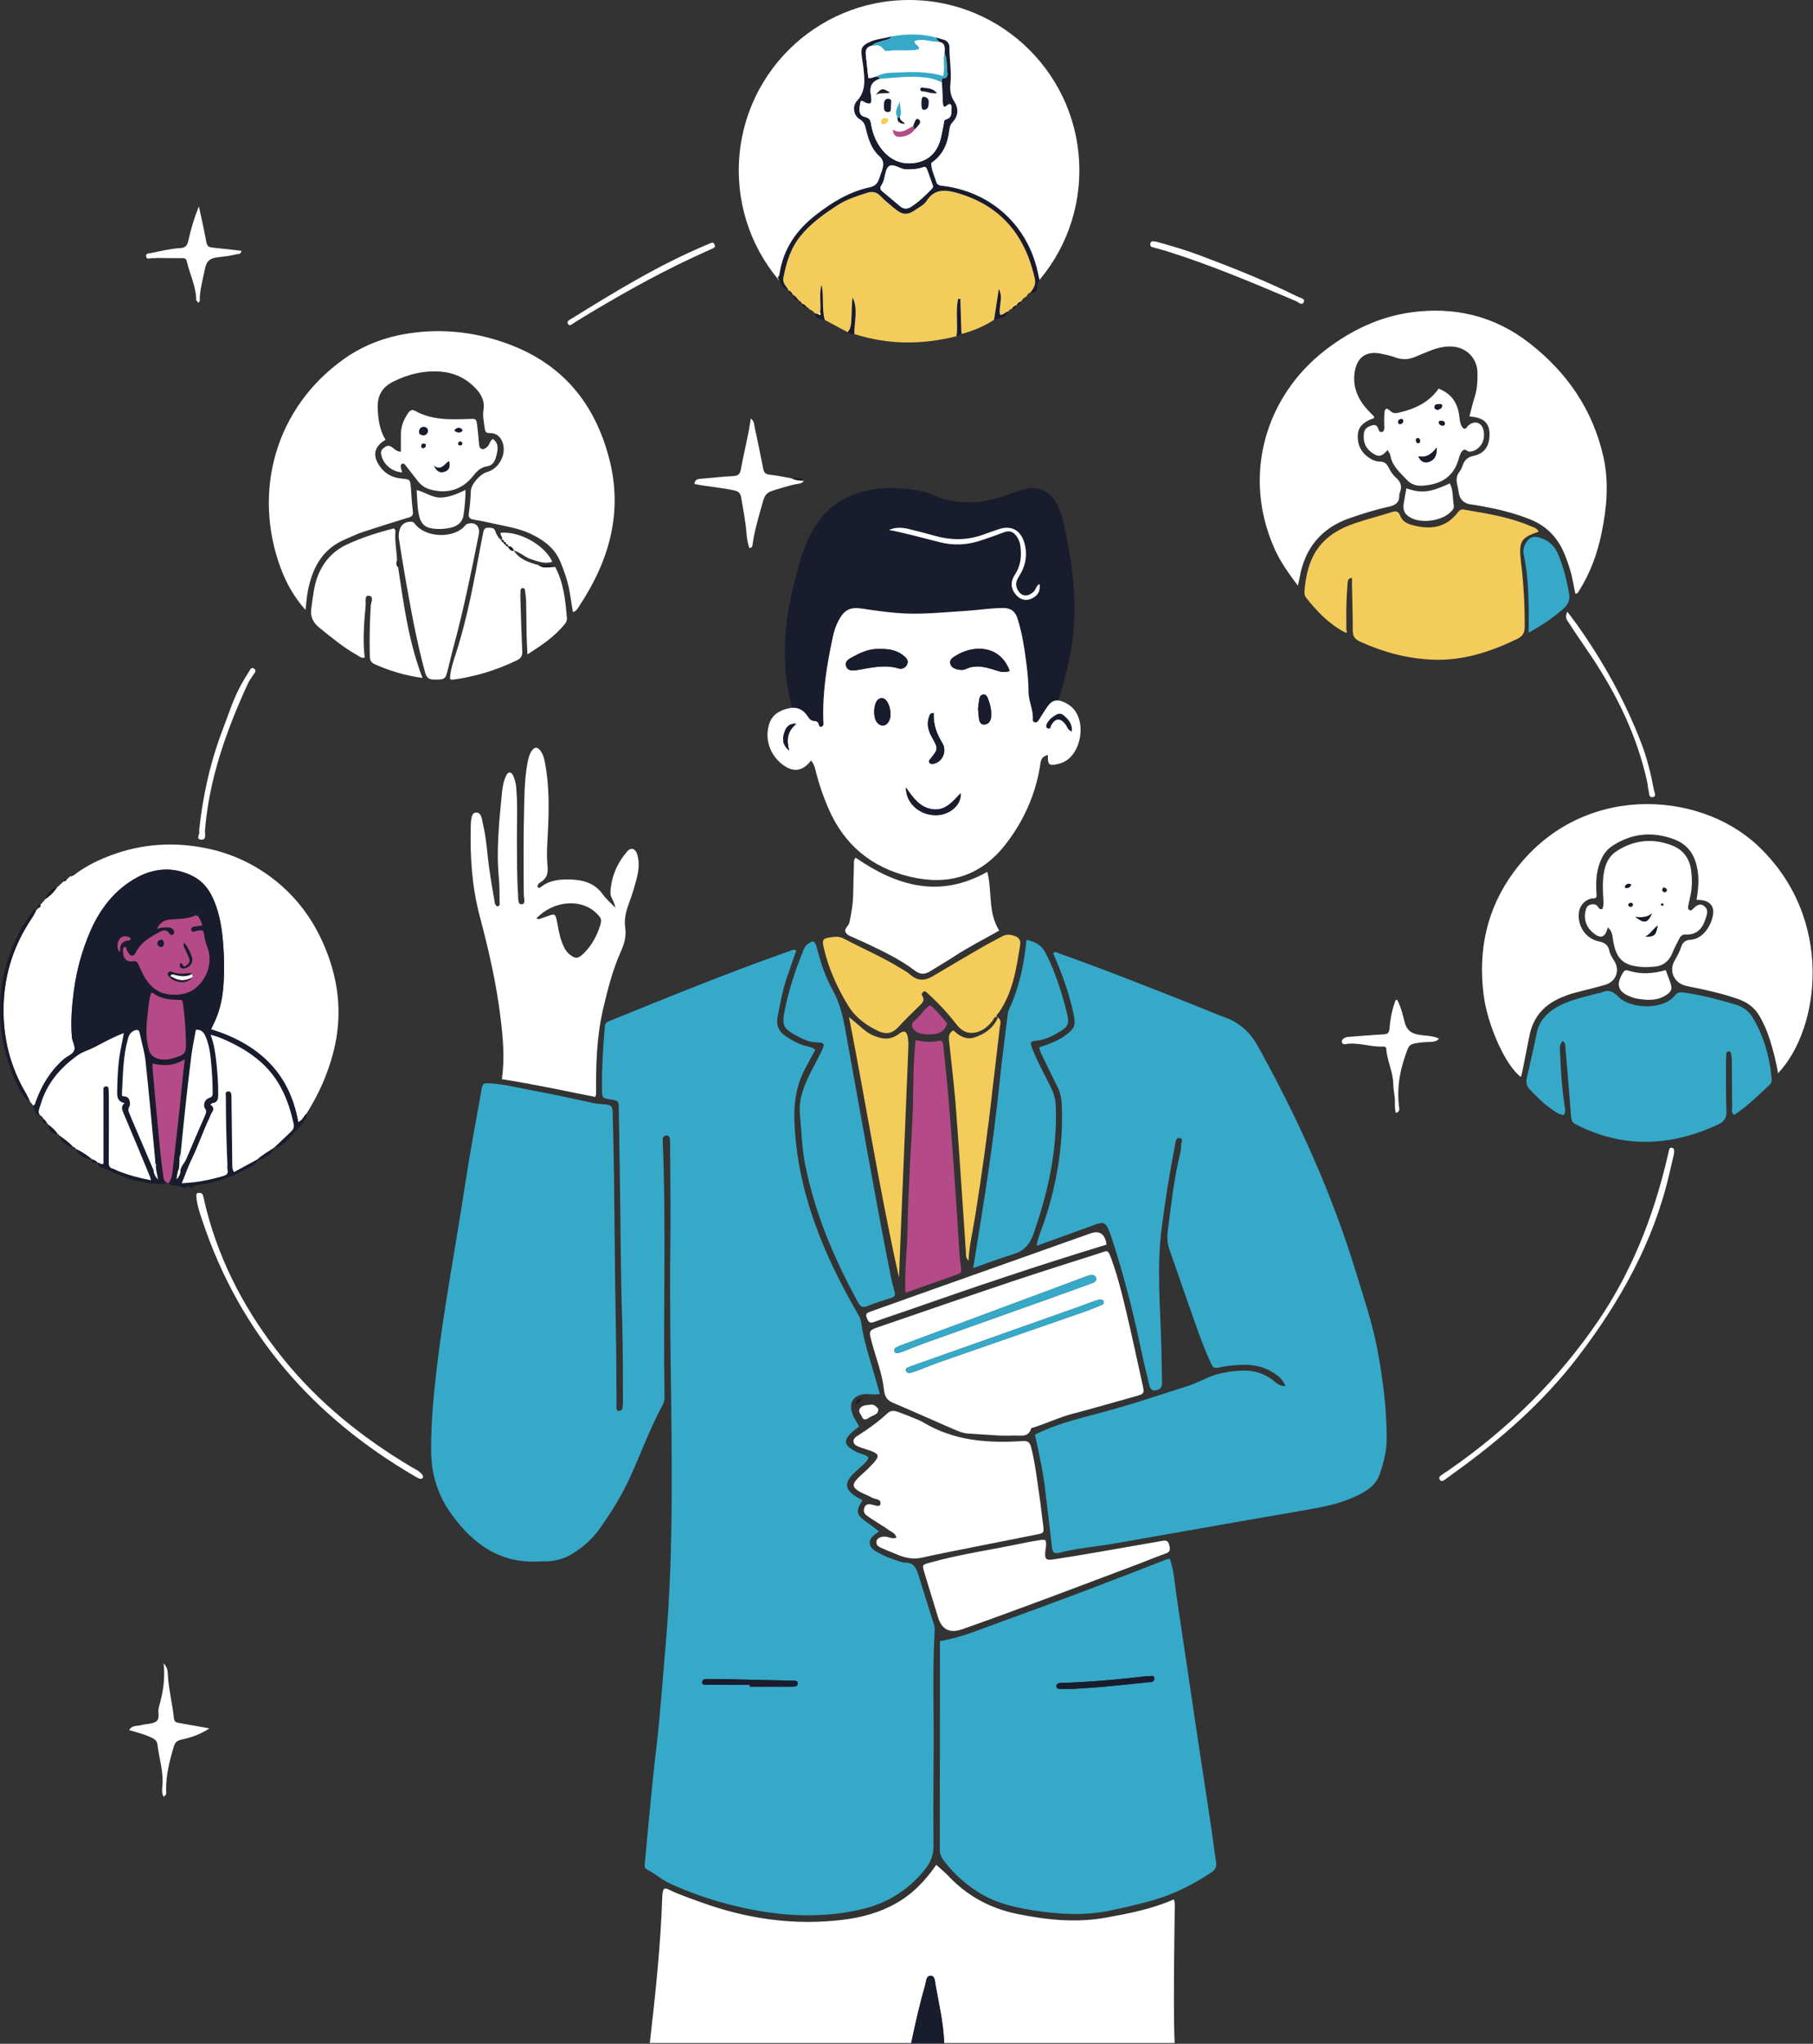 <?xml version="1.0" encoding="UTF-8"?> <svg xmlns="http://www.w3.org/2000/svg" width="1760" height="1983" viewBox="0 0 1760 1983" fill="none"><rect x="0" y="0" width="1760" height="1983" fill="#333333" stroke="none"/><g clip-path="url(#clip0_1656_165)"><path d="M1047.79 165.305C1047.79 74.01 973.78 0 882.485 0C791.189 0 717.18 74.01 717.18 165.305C717.18 256.6 791.189 330.61 882.485 330.61C973.78 330.61 1047.79 256.6 1047.79 165.305Z" fill="white"></path><path d="M780.34 716.91C749.77 653.38 765.29 589.25 769.9 570.18C777.21 539.98 784.91 508.12 811.44 489.09C838.93 469.37 872.72 473.39 884.72 474.82C907.37 477.52 906.39 483.68 927.25 486.47C974.22 492.76 993.85 463.46 1015.39 477.17C1029.78 486.33 1033.26 507.2 1038.42 538.11C1041.61 557.21 1048.41 598.63 1035.81 649.24C1029.17 675.93 1015.84 729.47 970.68 762.35C925.73 795.08 856.75 801.88 812.09 762.29C794.8 746.96 786.25 729.2 780.34 716.91Z" fill="#191C2D"></path><path d="M965.02 310.25C955.25 316.62 944.66 321.11 933.38 324C933.18 318.08 932.96 312.15 932.78 306.23C932.61 300.79 932.47 295.35 932.32 289.91C931.57 289.95 930.82 290 930.07 290.04C927.63 301.96 929.96 314.16 928.71 326.14C895.38 334.66 862.24 334.64 829.31 324.07C829.27 312.21 833.22 300.17 827.71 288.51C826.69 294.76 826.97 301.02 826.6 307.24C826.3 312.43 826.66 317.92 822.97 322.36C815.52 318.36 808.06 314.36 800.61 310.37C797.6 299.23 800.05 287.63 797.52 276.38C794.94 285.24 797.26 294.37 796.18 303.29C795.54 303.85 794.91 304.41 794.27 304.97C793.2 304.69 792.12 304.41 791.05 304.14L791.08 304.16C789.73 301.93 787.71 300.63 785.24 299.95L785.29 300.01C784.97 298.86 784.18 298.31 783.02 298.2C782.33 296.22 780.61 295.48 778.87 294.76C778.75 294.22 778.41 293.92 777.85 293.86C777.42 292.67 776.56 291.98 775.32 291.75L775.47 291.89C773.97 289.32 772.1 287.11 769.4 285.73L769.51 285.83C768.81 283.82 767.44 282.46 765.48 281.67L765.57 281.77C763.67 277.79 759.37 275.26 760.49 269.48C763.29 254.96 767.33 241.21 776.81 229.37C786.98 216.67 800.04 207.58 813.44 198.89C822.15 193.24 832.06 190.19 841.88 187.07C846.63 185.56 850.77 186.11 854.56 190.07C858.68 194.38 863.39 198.16 867.99 201.98C876.39 208.96 880.51 209.21 889.36 203.16C892.92 200.73 897.23 198.53 899.39 195.09C906.7 183.46 916.88 183.9 928.06 186.9C929.02 187.16 929.96 187.49 930.92 187.78C972.35 200.22 995.33 229.06 1004.52 270.25C1005.74 275.71 1003.84 279.86 1000.42 283.72C998.44 284.43 997.1 285.79 996.38 287.76L996.86 288.19L996.43 287.72C994.17 288.68 992.43 290.21 991.33 292.42L991.07 292.63C989.1 293.14 987.82 294.44 986.93 296.2L986.88 296.24C984.85 296.67 983.41 297.88 982.39 299.64C980.82 299.92 979.59 300.63 979 302.2L978.88 302.28C975.95 302.63 974.2 305.92 970.78 305.51C969.27 297.17 974.16 288.75 969.64 280.37C968.1 290.33 966.56 300.29 965.02 310.25Z" fill="#F4CC5B"></path><path d="M1000.42 283.71C1003.85 279.85 1005.75 275.69 1004.53 270.23C995.34 229.04 972.36 200.21 930.93 187.76C929.98 187.47 929.03 187.14 928.07 186.88C916.89 183.88 906.71 183.45 899.4 195.07C897.24 198.51 892.92 200.71 889.37 203.14C880.52 209.18 876.4 208.94 868 201.96C863.4 198.13 858.69 194.36 854.57 190.05C850.78 186.09 846.64 185.54 841.89 187.05C832.08 190.17 822.17 193.23 813.45 198.87C800.04 207.56 786.98 216.64 776.82 229.35C767.34 241.19 763.31 254.94 760.5 269.46C759.38 275.24 763.69 277.77 765.58 281.75C759.29 279.81 757.54 274.07 754.93 269.06C756.17 268.3 756.54 267.1 756.74 265.74C760.32 241.77 772.91 223.42 791.77 208.71C807.63 196.34 824.42 185.99 844.36 181.75C849.1 180.74 851.9 178.2 853.31 173.71C854.3 170.55 855.69 167.52 856.56 164.33C857.87 159.55 858.25 155.62 853.52 151.36C846.23 144.81 843.08 135.39 840.83 125.91C839.86 121.81 839.08 118.28 834.54 115.63C828.68 112.21 827.11 103.15 831.89 98C840.58 88.65 839.41 78.05 838.33 67.14C837.91 62.85 837.08 58.6 836.52 54.31C835.51 46.68 836.87 44.33 843.76 41C850.72 37.64 858.5 37.45 865.74 35.23C863.55 38.74 859.54 38.68 856.24 39.84C852.85 41.04 849.22 41.54 846.54 44.25C841.76 45.2 839.98 48.18 840.52 52.88C841.38 60.44 842.15 68.01 842.95 75.52C846.06 76.26 848.33 74.38 850.9 74.1C851.8 75.03 853.96 74.38 853.9 76.5C847.513 78.52 844.573 82.717 845.08 89.09C845.24 91.07 845.64 93.03 845.85 95.01C846.43 100.39 844.89 101.65 840.01 99.54C838.55 98.91 837.49 97.33 835.59 98.23C833.36 107.35 833.97 112.14 839.65 113.4C845.26 114.64 845.14 118.07 845.85 121.73C847.59 130.71 851.01 138.9 856.96 145.92C865.68 156.21 876.84 160.31 889.99 157.67C903.17 155.03 910.42 146.06 913.46 133.39C914.47 129.2 915.13 124.93 916.04 120.71C916.44 118.88 915.92 116.45 918.47 115.75C924.79 114.02 923.42 108.58 923.72 104.29C923.88 101.95 922.42 99.44 919.29 102.28C915.9 105.36 915.42 102.2 915.28 100.05C914.82 93.42 914.69 86.77 914.43 80.14C914.66 78.73 913.04 76.24 915.34 76.09C919.04 75.85 919.99 73.76 919.62 70.97C918.77 64.46 919.7 57.7 916.91 51.47C916.8 47.16 918.35 42.1 911.95 40.67C910.81 39.36 909.03 38.49 908.96 36.42C911.19 37.09 913.4 37.82 915.65 38.42C919.78 39.51 921.68 42.18 921.67 46.4C921.64 58.02 923.89 69.54 922.63 81.24C922 87.11 922.62 92.87 926.26 98.34C930.72 105.03 930.52 112.34 924.72 118.49C922.43 120.91 921.82 123.47 921.47 126.51C920.08 138.48 915.95 149.1 905.92 156.65C905.15 157.23 903.88 158.04 903.91 158.69C904.2 165.02 907.08 170.68 908.9 176.63C910.01 180.25 913.21 180.06 916.23 180.46C962.65 186.64 997.55 218.73 1007.51 264.29C1008.08 266.88 1008.64 269.48 1009.2 272.07C1006.85 273.88 1006.99 276.53 1006.89 279.06C1006.72 283.44 1004.19 284.41 1000.41 283.67L1000.42 283.71ZM905.67 180.39C903.67 174.8 901.82 169.16 899.62 163.66C898.6 161.11 896.27 162.27 894.46 162.82C889.63 164.27 884.71 164.48 879.7 164.4C873.74 164.31 867.18 158.17 863.09 161.26C858.75 164.53 859.7 172.88 856.5 178.37C856.17 178.94 855.81 179.5 855.46 180.06C853.91 182.52 854.76 184.22 856.9 185.95C862.56 190.52 868.07 195.29 873.65 199.97C877.1 202.87 880.52 203.2 884.5 200.62C891.8 195.88 897.95 189.9 904.03 183.79C904.96 182.86 905.83 181.87 905.69 180.4L905.67 180.39Z" fill="#191C2D"></path><path d="M965.02 310.25C966.56 300.29 968.1 290.33 969.64 280.37C974.16 288.75 969.27 297.17 970.78 305.51C974.2 305.92 975.95 302.64 978.88 302.28C976.25 308.39 970.46 309.01 965.03 310.24L965.02 310.25Z" fill="#191C2D"></path><path d="M822.97 322.36C826.66 317.92 826.3 312.43 826.6 307.24C826.96 301.02 826.69 294.76 827.71 288.51C833.21 300.17 829.27 312.21 829.31 324.07C827 324.21 824.7 324.33 822.98 322.35L822.97 322.36Z" fill="#191C2D"></path><path d="M796.18 303.29C797.25 294.37 794.94 285.23 797.52 276.38C800.05 287.63 797.6 299.22 800.61 310.37C796.38 309.88 792.04 309.58 791.05 304.14C792.12 304.42 793.2 304.7 794.27 304.97C794.81 305.24 795.55 305.87 795.86 305.71C796.9 305.16 796.75 304.2 796.18 303.3V303.29Z" fill="#191C2D"></path><path d="M928.699 326.15C929.949 314.16 927.619 301.96 930.059 290.05C930.809 290.01 931.559 289.96 932.309 289.92C932.459 295.36 932.599 300.8 932.769 306.24C932.959 312.17 933.169 318.09 933.369 324.01C931.809 324.72 930.249 325.44 928.689 326.15H928.699Z" fill="#191C2D"></path><path d="M769.41 285.72C772.11 287.11 773.98 289.31 775.48 291.88C772.17 291.1 770.07 289.11 769.41 285.72Z" fill="#191C2D"></path><path d="M986.93 296.2C987.82 294.44 989.11 293.14 991.07 292.63C990.76 295.06 989.35 296.21 986.93 296.2Z" fill="#191C2D"></path><path d="M982.39 299.65C983.41 297.88 984.85 296.67 986.88 296.24C986.1 298.31 984.79 299.7 982.39 299.65Z" fill="#191C2D"></path><path d="M765.489 281.66C767.449 282.45 768.819 283.81 769.519 285.82C767.049 285.53 765.659 284.18 765.489 281.66Z" fill="#191C2D"></path><path d="M778.87 294.75C780.61 295.47 782.33 296.21 783.02 298.19C780.67 298.21 779.19 297.18 778.87 294.75Z" fill="#191C2D"></path><path d="M775.33 291.74C776.57 291.97 777.42 292.66 777.86 293.85C776.53 293.72 775.69 293.01 775.33 291.74Z" fill="#191C2D"></path><path d="M783.01 298.18C784.16 298.29 784.96 298.84 785.28 299.99C784.16 299.84 783.42 299.21 783.01 298.18Z" fill="#191C2D"></path><path d="M908.96 36.47C909.03 38.54 910.81 39.4 911.94 40.71C903.94 41.02 896.01 37.05 888.06 39.85C887.34 43.87 893.25 43.47 891.89 47.95C882.02 50.27 871.59 47.91 861.43 49.55C857.99 50.11 856.95 46.02 854.36 44.72C851.81 43.44 849.15 44.56 846.56 44.28C849.24 41.56 852.87 41.06 856.26 39.87C859.55 38.71 863.56 38.76 865.76 35.26C880.25 32.86 894.67 32.46 908.97 36.47H908.96Z" fill="#36A9C9"></path><path d="M914.429 80.19C914.689 86.83 914.819 93.48 915.289 100.11C915.439 102.26 915.909 105.42 919.299 102.34C922.429 99.5 923.889 102 923.729 104.35C923.429 108.64 924.799 114.08 918.479 115.81C915.929 116.51 916.449 118.94 916.049 120.77C915.129 124.98 914.469 129.26 913.469 133.45C910.419 146.11 903.169 155.08 889.999 157.73C876.849 160.37 865.689 156.27 856.969 145.98C851.019 138.96 847.599 130.77 845.859 121.79C845.149 118.13 845.269 114.7 839.659 113.46C833.989 112.21 833.369 107.41 835.599 98.29C837.499 97.39 838.57 98.97 840.02 99.6C844.9 101.71 846.449 100.45 845.859 95.07C845.639 93.09 845.25 91.13 845.09 89.15C844.57 82.783 847.509 78.587 853.909 76.56C866.759 75.61 879.57 73.91 892.52 74.73C900.19 75.22 907.679 76.16 914.429 80.22V80.19ZM873.58 114.13C875.72 108.95 873.69 103.79 873.33 98.52C872.08 103.52 867.639 107.97 871.239 113.6C870.759 118.73 873.789 119.96 878.389 120.19C876.979 117.58 873.589 117.2 873.569 114.13H873.58ZM886.499 122.26C880.379 125.38 874.79 130.71 866.71 125.72C867.17 131.87 870.309 133.04 874.349 132.71C879.859 132.27 884.66 130.29 887.96 125.56C889.5 123.83 891.19 122.21 892.52 120.33C893.55 118.88 893.479 116.99 891.949 115.9C890.059 114.55 888.959 116.03 888.249 117.61C887.569 119.11 887.079 120.7 886.499 122.25V122.26ZM864.999 101.61C864.729 99.43 866.349 96.47 862.999 95.9C859.729 95.34 858.31 97.69 858.15 100.6C857.98 103.78 857.389 108.29 861.369 108.68C866.369 109.17 864.289 104.2 864.999 101.61ZM901.489 100.73C901.639 98.58 901.919 95.87 898.919 94.49C897.789 93.97 896.489 93.44 895.389 94.53C894.199 95.7 894.17 104.6 895.34 105.83C896.4 106.95 897.719 106.62 898.869 106.07C900.869 105.11 901.399 103.25 901.489 100.73ZM909.599 90.36C905.049 84.9 899.779 85.84 895.229 84.92C894.419 84.76 893.329 85.46 893.429 86.75C893.519 87.88 894.25 88.63 895.27 88.6C899.56 88.48 903.439 91.23 909.609 90.36H909.599ZM850.059 92.14C854.099 89.49 858.899 91.19 864.049 89.92C856.549 85.17 855.749 85.31 850.059 92.14ZM857.33 120.73C859.56 120.42 861.449 119.32 862.249 117.05C862.759 115.59 861.819 114.71 860.299 114.6C857.829 114.41 855.799 115.01 855.439 117.86C855.269 119.16 855.57 120.41 857.33 120.73Z" fill="white"></path><path d="M846.55 44.29C849.14 44.57 851.8 43.44 854.35 44.73C856.95 46.04 857.98 50.12 861.42 49.56C871.58 47.92 882.01 50.28 891.88 47.96C893.23 43.48 887.33 43.88 888.05 39.86C896 37.06 903.93 41.03 911.93 40.72C918.34 42.15 916.79 47.22 916.9 51.53C915.1 58.63 917.65 66.02 915.44 73.84C899.5 68.69 883.29 69.92 867.13 70.48C861.52 70.67 855.94 71.31 850.9 74.15C848.33 74.43 846.05 76.31 842.95 75.57C842.15 68.06 841.39 60.49 840.52 52.93C839.98 48.22 841.76 45.24 846.54 44.3L846.55 44.29Z" fill="white"></path><path d="M905.669 180.39C905.819 181.86 904.949 182.84 904.019 183.78C897.939 189.89 891.789 195.87 884.489 200.61C880.509 203.19 877.089 202.86 873.639 199.96C868.059 195.28 862.559 190.51 856.889 185.94C854.749 184.21 853.899 182.51 855.449 180.05C855.799 179.49 856.159 178.93 856.489 178.36C859.699 172.87 858.739 164.53 863.079 161.25C867.179 158.16 873.729 164.3 879.689 164.39C884.699 164.47 889.619 164.27 894.449 162.81C896.259 162.27 898.589 161.1 899.609 163.65C901.819 169.15 903.669 174.8 905.659 180.38L905.669 180.39Z" fill="white"></path><path d="M850.91 74.14C855.95 71.29 861.52 70.66 867.14 70.47C883.3 69.91 899.51 68.68 915.45 73.83C917.65 66.02 915.1 58.62 916.91 51.52C919.7 57.75 918.77 64.51 919.62 71.02C919.98 73.81 919.04 75.9 915.34 76.14C913.04 76.29 914.67 78.78 914.43 80.19C907.68 76.13 900.19 75.19 892.52 74.7C879.57 73.88 866.76 75.58 853.91 76.53C853.97 74.41 851.81 75.06 850.91 74.13V74.14Z" fill="#36A9C9"></path><path d="M887.949 125.57C884.649 130.3 879.849 132.28 874.339 132.72C870.299 133.04 867.159 131.87 866.699 125.73C874.779 130.72 880.369 125.39 886.489 122.27C886.969 123.37 887.459 124.47 887.939 125.58L887.949 125.57Z" fill="#B44A88"></path><path d="M865 101.61C864.28 104.2 866.37 109.17 861.37 108.68C857.4 108.29 857.98 103.78 858.15 100.6C858.31 97.7 859.72 95.34 863 95.9C866.36 96.47 864.73 99.43 865 101.61Z" fill="#191C2D"></path><path d="M871.249 113.6C867.649 107.97 872.079 103.52 873.339 98.52C873.699 103.79 875.719 108.94 873.579 114.14C872.799 113.97 872.029 113.79 871.249 113.6Z" fill="#36A9C9"></path><path d="M901.49 100.73C901.4 103.25 900.87 105.12 898.87 106.07C897.72 106.62 896.4 106.95 895.34 105.83C894.17 104.59 894.2 95.7 895.39 94.53C896.5 93.44 897.8 93.98 898.92 94.49C901.93 95.87 901.64 98.58 901.49 100.73Z" fill="#191C2D"></path><path d="M909.599 90.36C903.429 91.23 899.56 88.49 895.26 88.6C894.25 88.63 893.51 87.88 893.42 86.75C893.32 85.45 894.409 84.75 895.219 84.92C899.769 85.84 905.04 84.9 909.59 90.36H909.599Z" fill="#191C2D"></path><path d="M850.06 92.14C855.75 85.31 856.55 85.16 864.05 89.92C858.91 91.19 854.1 89.5 850.06 92.14Z" fill="#191C2D"></path><path d="M887.95 125.57C887.47 124.47 886.98 123.37 886.5 122.26C887.07 120.71 887.57 119.12 888.25 117.62C888.96 116.04 890.05 114.56 891.95 115.91C893.49 117.01 893.55 118.89 892.52 120.34C891.19 122.22 889.5 123.84 887.96 125.57H887.95Z" fill="#191C2D"></path><path d="M857.33 120.73C855.56 120.41 855.27 119.16 855.44 117.86C855.81 115.01 857.83 114.41 860.3 114.6C861.82 114.72 862.76 115.6 862.25 117.05C861.45 119.32 859.56 120.42 857.33 120.73Z" fill="#F4CC5B"></path><path d="M871.25 113.6C872.03 113.78 872.8 113.96 873.58 114.14C873.6 117.21 877 117.58 878.4 120.19C873.8 119.96 870.77 118.73 871.25 113.6Z" fill="#191C2D"></path><path d="M630.83 1982.2C636.24 1934.94 641.34 1887.66 642.93 1840.08C642.96 1839.08 643.02 1838.08 643.17 1837.1C643.98 1831.97 644.9 1831.23 649.65 1833.54C659.55 1838.36 669.96 1841.83 680.27 1845.57C725.07 1861.82 771.12 1868.5 818.61 1862.62C836.5 1860.4 853.73 1855.77 869.71 1846.78C886.1 1837.57 898.46 1824.43 908.89 1809.36C912.82 1812.93 916.86 1816.16 920.37 1819.88C938.76 1839.38 960.98 1851.52 987.32 1856.94C1015.94 1862.83 1044.71 1865.78 1073.53 1860.58C1095.66 1856.59 1117.94 1852.39 1139.51 1842.86C1140.93 1846.42 1140.4 1850.01 1140.36 1853.46C1139.94 1893.05 1139.1 1932.64 1139.94 1972.24C1140.01 1975.56 1140.2 1978.88 1140.33 1982.21H916.55C915.98 1963.2 911.53 1944.75 908.25 1926.14C907.66 1922.78 907.64 1917.2 903.83 1916.97C898.97 1916.68 899.14 1922.54 898.12 1926.05C892.76 1944.56 888.55 1963.36 884.58 1982.21H630.83V1982.2Z" fill="white"></path><path d="M884.58 1982.2C888.55 1963.35 892.76 1944.55 898.12 1926.04C899.14 1922.53 898.96 1916.66 903.83 1916.96C907.64 1917.19 907.66 1922.77 908.25 1926.13C911.53 1944.74 915.98 1963.19 916.55 1982.2H884.58Z" fill="#191C2D"></path><path d="M791.42 1018.51C788.3 1024.33 785.23 1030.16 782.07 1035.94C772.87 1052.79 770.36 1070.57 771.25 1089.82C774.34 1157.25 799.49 1217.07 832.5 1274.42C834.01 1277.04 835.5 1279.6 835.91 1282.64C838.47 1301.86 845 1320.06 850.21 1338.6C851.47 1343.08 852.72 1347.55 854.08 1352.37C849.18 1353.77 844.26 1352.1 839.35 1352.6C828.02 1353.78 823.83 1361.45 827.44 1371.59C828.97 1375.9 831.74 1379.77 834.04 1384.01C832.25 1385.42 830.39 1386.81 828.61 1388.3C818.04 1397.15 818.8 1402.38 831.29 1408.67C835.11 1410.59 839.57 1411.01 843.02 1413.81C842.43 1417.49 839.52 1419.41 837.21 1421.7C834.61 1424.27 831.78 1426.61 829.14 1429.14C819.18 1438.72 820.02 1445.48 832.03 1452.68C833.73 1453.7 835.51 1454.58 837.27 1455.54C830.34 1466.71 831 1469.55 841.99 1477.33C845.77 1480.01 849.43 1482.85 853.31 1485.74C852.12 1486.68 851.39 1487.35 850.57 1487.88C842.27 1493.27 842.05 1500.39 850.59 1505.35C857.47 1509.34 864.86 1512.46 872.55 1514.69C874.46 1515.24 876.43 1516.21 878.33 1516.12C886.74 1515.75 889.46 1521.18 891.52 1527.95C896.46 1544.15 901.71 1560.25 906.73 1576.43C907.31 1578.29 907.47 1580.38 907.36 1582.34C905.1 1621.59 906.69 1660.87 906.33 1700.13C906.06 1730.42 905.95 1760.71 906.21 1791C906.29 1799.9 903.36 1807.06 897.93 1813.8C881.69 1833.99 861.15 1846.79 835.76 1852.61C792.11 1862.62 749.17 1858.57 706.49 1847.42C687.19 1842.38 668.43 1835.75 650.24 1827.42C642.27 1823.77 635.94 1817.72 628.15 1813.94C625.01 1812.42 625.79 1809.69 626.05 1807C627.77 1789.12 629.33 1771.21 631.09 1753.33C632.82 1735.79 634.47 1718.23 636.6 1700.74C640.79 1666.4 643.05 1631.89 646.08 1597.46C648.35 1571.62 649.89 1545.68 650.79 1519.75C654.41 1415.61 649.34 1311.46 650.77 1207.3C651.21 1175.69 650.64 1144.06 650.52 1112.43C650.51 1109.77 650.58 1107.08 650.21 1104.46C649.97 1102.79 648.69 1101.37 646.73 1101.68C644.55 1102.02 643.2 1103.42 643.31 1105.77C646.82 1188.17 643.7 1270.62 645.06 1353.03C645.11 1356.33 645.19 1359.56 643.48 1362.71C630.75 1386.12 621.87 1411.27 610.68 1435.38C602.79 1452.38 592.8 1468.04 582.08 1483.29C575.5 1492.65 566.97 1500.15 557.46 1506.41C549.27 1511.8 540.18 1514.84 530.23 1514.85C527.9 1514.85 525.56 1514.8 523.24 1514.95C485.67 1517.23 459.4 1498.17 438.56 1469.55C425.31 1451.35 418.71 1430.98 418.53 1408.07C418.32 1381.01 420.84 1354.23 424 1327.49C431.02 1268.04 442.44 1209.26 451.38 1150.1C456.05 1119.21 461.92 1088.5 467.36 1057.72C468.55 1050.98 468.98 1050.74 475.84 1051.13C490.51 1051.98 504.7 1055.86 519.08 1058.45C537.72 1061.8 556.22 1066.01 574.74 1069.98C578.68 1070.82 582.61 1071.15 586.6 1071.48C593.58 1072.06 594.58 1073.02 594.76 1079.98C595.31 1101.27 595.83 1122.57 596.1 1143.87C596.72 1191.8 596.89 1239.73 597.83 1287.65C598.31 1311.95 598.45 1336.23 598.51 1360.53C598.51 1362.19 598.42 1363.86 598.45 1365.52C598.49 1367.23 598.75 1368.96 601 1368.9C602.86 1368.85 604.12 1367.71 604.34 1365.86C604.61 1363.56 604.78 1361.22 604.76 1358.9C604.56 1333.27 604.81 1307.63 603.99 1282.02C602.38 1232.11 602.49 1182.18 601.58 1132.26C601.23 1113.29 601.03 1094.32 600.68 1075.35C600.54 1068.05 600.44 1068.05 593.26 1066.86C584.76 1065.45 584.51 1065.45 584.41 1057.06C584.15 1036.74 585.43 1016.48 587.12 996.24C587.37 993.26 588.44 991.88 591.46 990.66C649.35 967.24 707.13 943.58 766.09 922.91C768.19 922.17 770.22 920.55 772.99 922.27C769.87 931.22 766.65 940.19 763.61 949.22C759.57 961.23 757.44 973.7 754.95 986.08C753.22 994.68 755.95 1000.96 763.21 1005.7C768.52 1009.17 773.88 1012.31 780.04 1014.21C783.74 1015.35 787.88 1015.59 791.45 1018.46L791.42 1018.51ZM727.76 1634.71C727.76 1635.3 727.76 1635.89 727.76 1636.47C740.05 1636.47 752.33 1636.47 764.62 1636.47C766.94 1636.47 769.27 1636.49 771.58 1636.32C773.5 1636.18 774.49 1634.95 774.42 1633.02C774.36 1631.34 773.09 1630.89 771.74 1630.79C769.76 1630.63 767.76 1630.6 765.77 1630.56C745.18 1630.1 724.6 1629.64 704.01 1629.21C698.03 1629.09 692.05 1629.1 686.07 1629C683.81 1628.96 681.85 1629.83 681.66 1632.04C681.42 1634.91 684.03 1634.7 685.91 1634.7C699.86 1634.75 713.8 1634.73 727.75 1634.73L727.76 1634.71Z" fill="#36A9C9"></path><path d="M1006.31 1208.72C1008 1198.92 1011.96 1190.85 1014.67 1182.45C1026.12 1146.99 1032.23 1110.82 1030.77 1073.46C1030.51 1066.7 1029.58 1060.33 1026.44 1054.23C1022.03 1045.66 1018 1036.9 1013.71 1028.27C1011.8 1024.43 1009.74 1020.67 1008.78 1016.15C1017.45 1013.3 1025.94 1010.44 1033.37 1005.18C1043.19 998.23 1044.56 995.07 1042.08 983.35C1037.79 963.1 1030.64 943.81 1022.41 925.03C1024.39 922.46 1026.11 924.31 1027.78 924.9C1073.16 941.02 1117.91 958.81 1162.68 976.55C1171.63 980.1 1180.47 983.96 1189.51 987.26C1203.66 992.43 1213.9 1002.02 1221.05 1014.92C1259.83 1084.9 1292.81 1157.38 1316.22 1234.06C1323.79 1258.86 1332.21 1283.39 1337.04 1308.95C1342.42 1337.44 1346.03 1366.09 1346.2 1395.16C1346.27 1407.4 1343.28 1418.94 1339.39 1430.24C1335.26 1442.25 1324.84 1447.91 1314.03 1452.7C1299.65 1459.08 1284.42 1462.16 1268.96 1464.82C1206.39 1475.56 1143.91 1486.77 1081.36 1497.65C1063.69 1500.73 1045.69 1501.94 1028.29 1506.59C1023.66 1507.83 1021.73 1506.29 1021.21 1501.42C1019.3 1483.57 1016.92 1465.76 1014.94 1447.91C1012.85 1429.06 1008.78 1410.58 1004.67 1391.94C1024.47 1381.97 1045.74 1376.69 1066.9 1371.12C1096.13 1363.43 1124.76 1353.81 1153.51 1344.6C1164.23 1341.16 1173.88 1334.91 1185.06 1332.47C1191.93 1330.97 1198.88 1330.01 1205.81 1329.8C1216.3 1329.48 1226.19 1331.96 1234.87 1338.47C1238.38 1341.1 1241.47 1344.96 1247.92 1344.89C1245.51 1338.71 1241.45 1335.27 1236.84 1332.25C1226.98 1325.79 1215.99 1323.66 1204.46 1324.26C1198.17 1324.59 1191.86 1325.03 1185.62 1326.34C1177.92 1327.96 1177.8 1327.68 1174.47 1320.3C1166.4 1302.4 1160.27 1283.76 1153.71 1265.3C1147.48 1247.78 1141.6 1230.15 1135.36 1212.64C1133.19 1206.54 1132.78 1200.67 1133.63 1194.14C1136.95 1168.74 1139.65 1143.27 1145.85 1118.33C1146.41 1116.09 1146.67 1113.68 1146.51 1111.39C1146.33 1108.85 1149.49 1104.58 1144.81 1104.16C1141.26 1103.84 1141.17 1108.42 1140.64 1111.17C1135.45 1137.93 1131.14 1164.81 1127.68 1191.88C1122.71 1230.84 1126.52 1269.62 1127.44 1308.48C1127.7 1319.46 1127.82 1330.44 1128.07 1341.42C1128.14 1344.26 1127.68 1346.59 1124.79 1348.02C1120.36 1350.21 1117.06 1349.27 1115.84 1344.38C1112.39 1330.52 1109.16 1316.59 1106.2 1302.61C1098.77 1267.46 1089.69 1232.76 1078.36 1198.66C1077.94 1197.4 1077.46 1196.16 1076.95 1194.93C1073.18 1185.72 1071.42 1185.11 1061.96 1188.6C1043.88 1195.25 1025.73 1201.72 1006.28 1208.74L1006.31 1208.72Z" fill="#36A9C9"></path><path d="M912.44 1592.31C933.39 1588.75 952.03 1580.66 971.01 1573.83C1025.05 1554.37 1078.76 1534.03 1132.23 1513.07C1133.13 1512.72 1134.15 1512.68 1135.7 1512.38C1139.78 1524.4 1140.37 1536.98 1142.24 1549.29C1148.57 1591.02 1154.64 1632.79 1160.89 1674.54C1165.91 1708.06 1171.06 1741.57 1176.08 1775.09C1177.66 1785.6 1178.88 1796.17 1180.51 1806.68C1181.21 1811.18 1179.86 1814.06 1176.02 1816.63C1157.94 1828.72 1138.65 1838.27 1117.71 1844.15C1104.61 1847.83 1091.3 1850.83 1077.97 1853.62C1052.88 1858.88 1027.71 1857.47 1002.62 1853.43C985.52 1850.68 968.69 1846.88 953.44 1838.1C938.84 1829.7 926.53 1818.71 916.29 1805.36C913.79 1802.1 912.3 1798.78 912.31 1794.46C912.44 1730.91 912.43 1667.37 912.44 1603.82C912.44 1600.17 912.44 1596.52 912.44 1592.3V1592.31ZM1041.53 1638.66C1050.46 1638.05 1060.09 1637.57 1069.7 1636.7C1084.6 1635.36 1099.49 1633.82 1114.37 1632.25C1116.86 1631.99 1120.6 1632.33 1120.55 1628.78C1120.5 1624.4 1116.65 1626.67 1114.37 1626.41C1113.06 1626.26 1111.71 1626.43 1110.39 1626.58C1083.95 1629.64 1057.46 1632.02 1030.85 1632.8C1030.18 1632.82 1029.52 1632.84 1028.86 1632.88C1026.92 1632.98 1025.61 1634.22 1025.5 1635.9C1025.37 1637.87 1027 1638.64 1028.85 1638.65C1032.84 1638.67 1036.84 1638.65 1041.53 1638.65V1638.66Z" fill="#36A9C9"></path><path d="M1017.29 732.55C1009.93 734.07 1010.23 739.77 1009.44 744.45C1006.27 763.36 999.88 781.1 990.49 797.76C986.08 805.58 981.11 813.02 975.48 820.09C951.52 850.19 920.57 859.37 883.82 850.73C846.34 841.93 819.63 820.03 804.25 784.5C799.48 773.48 795.52 762.24 792.51 750.62C791.38 746.28 790.72 741.6 787.3 737.92C779.25 748.44 770.2 749.65 759.97 742.04C747.59 732.84 742.23 717.52 746.5 703.07C749.26 693.72 756.3 689.41 765.33 687.33C773.56 685.43 779.71 688.19 784.1 695.05C785.63 697.45 787.19 699.29 790.19 699.52C791.84 699.65 793.6 699.88 794.36 701.67C795.1 703.4 795.25 706.23 798.01 704.88C799.93 703.95 799.34 701.36 799.27 699.42C798.28 671.96 802.65 645.1 808.38 618.39C809.57 612.85 811.19 607.45 813.86 602.41C819.64 591.48 825.24 588.64 837.39 590.56C847.9 592.22 858.44 593.58 869.05 594.58C891.73 596.73 914.25 594.15 936.81 592.77C949.09 592.02 961.24 589.99 973.61 589.9C981.23 589.84 985.46 592.96 987.67 599.82C992.48 614.78 994.68 630.26 996.64 645.75C997.73 654.32 998.43 662.99 998.49 671.62C998.55 680.7 1003.34 688.93 1002.6 698.06C1002.48 699.57 1003.34 700.72 1004.76 700.91C1006.12 701.09 1007.3 700.29 1008.07 699.1C1010.76 694.91 1013.34 690.63 1016.14 686.51C1021.2 679.06 1025.86 677.85 1033.9 681.73C1038.18 683.79 1041.74 686.7 1044.33 690.74C1052.84 703.99 1049.3 726.35 1037.19 736.42C1034.01 739.07 1030.33 740.54 1026.44 741.4C1018.31 743.2 1016.88 741.84 1017.29 732.53V732.55ZM854.94 629.73C846.12 629.04 837.69 631.98 829.77 636.35C825.88 638.5 819.95 640.54 821.3 645.99C822.71 651.67 828.98 650.71 833.26 649.94C846.32 647.6 859.18 644.59 872.53 648.57C875.68 649.51 879.35 647.86 880.73 644.32C882.2 640.56 879.61 638.02 876.94 635.94C870.62 631.02 863.27 629.45 854.94 629.72V629.73ZM980.18 650.98C970.41 624.54 943.32 626.05 927.31 636.53C924.9 638.1 921.8 639.89 922.41 643.36C923.13 647.52 926.82 648.98 930.43 649.68C932.62 650.1 935.33 650.2 937.24 649.27C947.12 644.48 956.6 647.13 966.13 650.18C970.56 651.6 974.96 653 980.18 650.98ZM932.51 769.71C924.6 777.87 917.63 787.04 904.97 785.14C893.24 783.37 886.58 774.57 879.49 764.04C879.23 779.87 893.79 791.64 909.7 790.93C922.55 790.35 933.56 780.67 932.52 769.72L932.51 769.71ZM906.41 691.77C903.88 692.01 903.17 692.5 902.71 693.51C899.21 701.15 900.67 708.17 904.69 715.27C911.08 726.58 910.89 726.68 903 736.53C902.18 737.55 901.27 738.64 902.26 739.99C903.14 741.19 904.52 741.28 905.85 741.09C914.46 739.88 919.8 729.08 914.79 720.95C909.24 711.94 905.82 702.66 906.42 691.77H906.41ZM864.39 693.4C864.48 688.09 863.28 683.64 860.47 679.84C858.14 676.69 854.49 676.59 851.97 679.19C847.9 683.39 847.45 695.93 851.2 700.65C855.01 705.45 860.2 704.93 863.03 699.54C864.15 697.41 864.46 695.19 864.4 693.41L864.39 693.4ZM949.44 687.72C949.74 691.06 949.9 693.71 950.24 696.33C950.63 699.39 951.44 702.86 955 702.95C959.12 703.06 961.63 699.96 962.06 695.99C962.8 689.27 961.15 682.85 958.59 676.67C957.93 675.06 956.78 673.86 954.89 673.89C952.51 673.93 951.25 675.62 950.86 677.6C950.14 681.15 949.83 684.79 949.43 687.73L949.44 687.72ZM1040.47 709.53C1040.86 702.12 1036.95 697.83 1032.35 694.02C1030.53 692.51 1028.38 692.01 1025.93 693.26C1021.99 695.26 1018.79 697.99 1016.6 701.77C1015.61 703.47 1014.93 705.82 1017.47 706.73C1019.81 707.57 1019.56 705.01 1020.32 703.73C1024.76 696.31 1029.34 696.15 1034.62 703.01C1036.16 705.01 1036.27 708.13 1040.47 709.53ZM773.01 702.2C765.18 701.85 763.02 706.34 761.7 710.03C759.65 715.8 758.71 722.07 766.08 728.13C763.31 717.86 764.17 709.76 773.01 702.2Z" fill="white"></path><path d="M556.18 593.92C555.1 587.22 554.12 580.76 553.01 574.31C551.25 564.12 547.9 554.4 543.92 544.89C538.3 531.45 527.35 523.7 514.7 517.74C503.44 512.44 491.21 510.76 479.27 508.04C472.8 506.56 466.3 505.2 459.75 504.12C456.05 503.51 454.51 501.95 455.11 498.13C456.25 490.9 456.76 483.61 457.06 476.28C457.33 469.67 466.39 459.69 472.86 457.95C484.41 454.84 491.88 440.86 487.99 429.56C485.93 423.58 481.79 420.1 475.37 420.21C471.83 420.27 470.98 418.73 470.56 415.56C469.79 409.62 468.39 403.69 469.37 397.72C470.69 389.74 467.67 383.4 462.6 377.75C453.04 367.08 440.88 361.42 426.72 360.49C410.77 359.45 395.74 363.2 381.51 370.4C371.28 375.57 366.33 383.53 366.66 395.24C366.97 406.37 368.36 417.06 374.28 426.69C363.22 433.22 361.35 441.7 368.48 452.13C373.7 459.77 381.09 463.57 390.25 464.38C398.16 465.09 398.21 465.28 398.86 473.31C399.48 480.93 399.82 488.58 400.77 496.16C401.26 500.05 399.92 501.19 396.36 502.24C381.76 506.58 367.28 511.34 352.77 515.98C346.76 517.9 341.13 520.76 335.32 523.18C312.92 532.5 303.29 550.96 298.89 573.2C297.76 578.91 297.44 584.78 296.59 591.83C285.11 578.94 277.55 565.06 272.12 550.19C245.56 477.41 266.48 395.84 334.59 347.8C355.05 333.37 378.42 325.52 403.13 322.62C434.3 318.95 464.55 322.96 494.2 334.07C546.56 353.68 577.39 391.63 591.28 444.54C605 496.78 591.5 543.79 562.59 587.57C561.08 589.86 559.86 592.79 556.18 593.91V593.92Z" fill="white"></path><path d="M1529.36 576.11C1527.56 568.3 1526.53 560.14 1524.04 552.34C1521.92 545.7 1519.81 539.12 1516.67 532.84C1509.99 519.47 1499.96 509.87 1486.12 504.23C1468.8 497.17 1450.69 493.11 1432.32 490.05C1430.68 489.78 1429.02 489.63 1427.38 489.36C1420.66 488.227 1416.87 484.26 1416.02 477.46C1415.72 475.16 1415.3 472.86 1414.73 470.61C1413.54 465.86 1413.64 461.5 1416.98 457.44C1418.41 455.71 1419.26 453.4 1420.02 451.23C1421.8 446.09 1425.04 443.42 1430.6 442.27C1439.63 440.4 1444.67 434.37 1445.69 426.01C1447.43 411.77 1441.82 405.05 1426.49 404.1C1428.18 397.7 1429.58 391.37 1431.54 385.22C1434.11 377.16 1434.53 368.93 1434.22 360.61C1433.73 347.39 1423.33 337.07 1409.98 336.25C1402.51 335.79 1395.46 337.47 1388.6 340.17C1383.67 342.12 1378.77 344.13 1373.89 346.21C1367.5 348.94 1361.18 349.21 1354.54 346.8C1349.87 345.11 1344.96 344.01 1340.07 343.06C1326.76 340.46 1317.84 346.22 1315.32 359.65C1312.84 372.86 1316.79 384.66 1325.25 394.93C1327.97 398.24 1331.12 401.19 1333.84 404.06C1334.14 406.63 1332.3 406.17 1331.27 406.59C1324.15 409.56 1318.47 413.64 1318.07 422.32C1317.65 431.38 1321.1 438.48 1328.41 443.74C1331.72 446.12 1335.54 447.83 1339.48 447.82C1344.34 447.81 1346.36 450.24 1348.31 454.14C1350.06 457.64 1352.46 461.13 1355.39 463.67C1360.12 467.76 1361.13 472.21 1359.02 477.78C1358.67 478.7 1358.33 479.72 1358.36 480.69C1358.56 488.35 1353.61 490.52 1347.24 491.87C1334.9 494.49 1322.92 498.44 1310.99 502.47C1282.83 511.99 1266.6 531.69 1261.54 560.82C1261.2 562.77 1260.73 564.7 1259.96 568.29C1251.01 556.38 1243.1 545.33 1237.45 532.78C1205.53 461.8 1228.13 384.81 1286.51 339.72C1311.19 320.66 1338.8 307.42 1369.54 303.11C1411.38 297.25 1450.33 306.31 1484.23 332.53C1520.96 360.94 1546.07 397.2 1556.45 442.9C1562.02 467.4 1559.9 491.88 1554.98 516.18C1550.86 536.52 1543.96 555.87 1532.71 573.48C1532.03 574.54 1531.66 575.91 1529.36 576.08V576.11Z" fill="white"></path><path d="M1726.11 1041.29C1724.07 1029.9 1721.44 1019.09 1718.02 1008.46C1715.37 1000.21 1711.96 992.29 1707.55 984.98C1703.03 977.47 1696.05 972.37 1687.53 969.39C1672.76 964.22 1657.58 960.74 1642.27 957.69C1639.99 957.24 1637.71 956.78 1635.48 956.14C1624.77 953.05 1620.07 941.69 1625.63 932.1C1628.13 927.78 1630.57 923.46 1632.06 918.68C1633.4 914.39 1636.11 912.15 1640.74 911.86C1653.84 911.05 1661.56 897.25 1663.01 887.07C1664.11 879.34 1659.86 874.43 1652.1 873.39C1650.49 873.18 1648.85 873.16 1646.92 873.03C1649.19 860.18 1649.93 847.77 1645.76 835.46C1642.32 825.3 1635.55 818.3 1625.78 814.56C1604.52 806.43 1584.12 808.2 1564.91 820.93C1557.79 825.65 1554.34 832.7 1551.97 840.43C1548.99 850.12 1549.35 860.13 1549.95 869.74C1548.69 872.68 1546.32 871.28 1544.59 871.8C1536.97 874.1 1532.63 879.97 1532.54 888.16C1532.4 900.34 1540.24 910.95 1552.38 913.46C1558.11 914.64 1561.08 916.95 1562.33 922.68C1563.08 926.13 1565.25 929.35 1567.15 932.45C1572.8 941.7 1568.78 952.5 1558.04 955.6C1547.85 958.53 1537.49 960.87 1527.26 963.65C1523.43 964.69 1519.69 966.11 1516.02 967.64C1499.23 974.66 1488.29 986.63 1484.76 1004.85C1482.42 1016.92 1479.97 1028.97 1477.53 1041.03C1477.28 1042.29 1476.81 1043.5 1476.4 1044.86C1461.77 1034.35 1444.01 994.97 1440.25 965.19C1434.78 921.84 1443.31 881.72 1469.35 846.27C1533.35 759.17 1648.43 766.47 1705.82 819.95C1781.78 890.72 1766.61 998.75 1726.08 1041.28L1726.11 1041.29Z" fill="white"></path><path d="M970.59 1392.85C961.53 1392.27 950.57 1391.6 939.61 1390.87C934.54 1390.53 929.93 1388.47 925.39 1386.52C905.89 1378.13 886.55 1369.37 867 1361.09C861.11 1358.6 858.87 1355.09 858.16 1348.56C856.43 1332.67 850.38 1317.71 846.29 1302.32C843.28 1291.01 842.99 1290.9 853.96 1287.14C896.62 1272.5 939.27 1257.8 982.03 1243.47C1010.3 1234 1038.76 1225.06 1067.17 1216.01C1075.25 1213.44 1075.24 1211.42 1079.08 1222.01C1085.09 1238.58 1089.33 1255.71 1093.38 1272.85C1098.87 1296.14 1103.9 1319.55 1109.04 1342.92C1111.09 1352.25 1110.99 1352.33 1101.54 1354.98C1081.42 1360.62 1061.34 1366.41 1041.14 1371.73C1028.26 1375.12 1016.27 1380.87 1003.64 1384.88C1002.71 1385.18 1001.19 1385.41 1001.01 1386.01C998.23 1395.04 990.73 1392.5 984.48 1392.81C980.5 1393.01 976.49 1392.85 970.59 1392.85ZM1064.19 1240.72C1063.88 1238.13 1062.31 1237.22 1060.07 1237.14C1057.32 1237.04 1054.92 1238.25 1052.43 1239.18C1031.58 1246.96 1010.71 1254.69 989.85 1262.44C951.24 1276.79 912.64 1291.13 874.04 1305.5C872.49 1306.08 870.94 1306.76 869.53 1307.61C868.37 1308.31 867.61 1309.44 868.18 1310.95C868.71 1312.35 869.81 1313.2 871.23 1312.92C873.16 1312.53 875.04 1311.84 876.89 1311.14C884.96 1308.06 892.95 1304.76 901.07 1301.85C940.8 1287.64 980.57 1273.56 1020.31 1259.39C1033.14 1254.82 1045.92 1250.11 1058.74 1245.49C1061.25 1244.59 1063.96 1243.98 1064.19 1240.72ZM1067.05 1260.99C1065.72 1261.39 1063.47 1261.96 1061.29 1262.73C1056.28 1264.52 1051.33 1266.47 1046.31 1268.25C993.35 1287.01 940.38 1305.74 887.41 1324.49C885.53 1325.16 883.63 1325.77 881.8 1326.57C880.26 1327.25 878.69 1328.19 879.67 1330.27C880.49 1332.01 882.16 1332.46 883.88 1331.98C886.44 1331.27 888.96 1330.39 891.45 1329.45C898.6 1326.75 905.66 1323.78 912.88 1321.27C959.68 1304.96 1006.51 1288.77 1053.31 1272.48C1058.64 1270.62 1063.86 1268.42 1069.08 1266.25C1070.63 1265.61 1072.07 1264.43 1071.33 1262.44C1070.81 1261.04 1069.34 1260.92 1067.03 1260.98L1067.05 1260.99Z" fill="white"></path><path d="M487.21 1047.09C490.14 1026.4 488.26 1007.25 485.98 988.11C481.96 954.34 474.3 921.34 465.61 888.5C458.07 860.01 456.21 830.79 457.02 801.39C457.16 796.42 457.39 788.71 461.75 788.37C467.84 787.88 467.87 795.76 469.05 800.62C472.36 814.23 472.87 828.27 474.83 842.1C476.27 852.3 477.93 862.48 479.77 872.62C480.21 875.02 480.03 878.04 482.85 879.48C485.89 878.88 484.97 876.45 484.96 874.71C484.89 867.39 485.07 860.03 484.35 852.76C481.62 825.06 484.53 797.58 487.18 770.1C487.78 763.82 488.74 757.49 491.76 751.82C493.41 748.72 496.18 748.73 497.78 751.81C499.78 755.66 500.76 759.85 501.14 764.22C502.68 781.83 501.68 799.47 501.8 817.09C501.92 834.06 501.76 851.04 502.93 867.98C503.17 871.48 502.52 877.49 506.14 877.41C510.73 877.31 508.52 871.54 508.49 868.4C508.19 837.78 508.16 807.16 508.95 776.55C509.28 763.59 509.9 750.61 512.55 737.84C513.3 734.22 514.38 730.75 516.67 727.79C519.1 724.64 521.74 724.88 524.11 727.72C527.18 731.41 528.3 735.94 529.16 740.57C533.33 763 533 785.62 531.81 808.23C531.25 818.88 530.41 829.55 531.5 840.13C532.18 846.75 531.21 851.79 525.37 855.54C523.63 856.66 521.39 858.04 521.96 860.81C522.93 861.69 523.88 861.59 524.7 860.92C533.6 853.66 544.08 852.95 554.93 853.38C567.13 853.86 577.69 857.27 585.21 867.8C588.22 872.02 592.33 875.46 597.34 880.75C596.41 874.12 592.34 870.79 592.57 865.98C593.32 850.77 599.02 837.54 608.8 826.14C612.46 821.88 616.72 823.14 618.48 828.65C620.89 836.17 620.17 843.92 618.32 851.36C616.17 859.99 613.48 868.52 610.4 876.86C607.6 884.47 605.77 892.08 606.95 900.17C608.15 908.36 606.02 915.82 602.71 923.19C594.79 940.84 590.1 959.37 585.64 978.23C579.12 1005.83 578.46 1033.49 578.66 1061.42C578.66 1062.05 578.33 1062.69 577.88 1064.31C547.8 1058.33 517.74 1051.84 487.18 1047.07L487.21 1047.09ZM520.66 891.08C522.24 891.47 522.94 891.89 523.45 891.73C526.27 890.82 529.05 889.78 531.83 888.76C538.44 886.35 539.19 886.6 540.52 893.2C541.96 900.34 542.94 907.59 545.57 914.43C547.24 918.77 549.15 922.98 552.96 926.01C558.33 930.27 560.86 930.42 565.91 925.69C573.3 918.77 578.29 910.25 581.67 900.72C584.62 892.39 584.38 890.99 578.08 885.22C563.14 871.54 536.99 874.01 520.65 891.07L520.66 891.08Z" fill="white"></path><path d="M1517.01 1010.04C1513.28 1013.72 1514.39 1018.26 1514.54 1022.32C1515.12 1038.95 1516.26 1055.55 1518.73 1072.03C1519.21 1075.22 1520.41 1078.51 1518.07 1081.9C1512.61 1081.22 1508.42 1077.77 1504.25 1074.72C1497.26 1069.61 1491.13 1063.46 1485.18 1057.15C1482.18 1053.97 1481.14 1050.49 1482.11 1046.2C1485.42 1031.61 1488.82 1017.04 1491.79 1002.38C1494.09 991.06 1500.82 983.5 1510.39 977.73C1522.88 970.19 1537.04 967.68 1550.76 963.79C1551.72 963.52 1552.83 963.66 1553.69 963.25C1560.63 959.93 1565.35 961.17 1571.19 967.22C1582.02 978.43 1614.21 980.8 1626 965.75C1628.47 962.6 1631.1 962.45 1634.71 962.97C1651.88 965.45 1668.59 969.79 1685.16 974.8C1692.12 976.9 1697.65 980.93 1701.42 987.21C1711.87 1004.63 1717.44 1023.65 1719.57 1043.72C1719.88 1046.59 1720.54 1049.92 1718.07 1052.27C1707.07 1062.74 1696.16 1073.35 1683.39 1081.84C1680.48 1079.2 1681.5 1076.38 1681.48 1073.94C1681.31 1059.3 1681.35 1044.65 1681.23 1030C1681.21 1027.36 1680.91 1024.69 1680.45 1022.09C1680.22 1020.82 1679.27 1019.83 1677.59 1020.11C1676.28 1020.33 1675.97 1021.36 1675.89 1022.24C1675.65 1024.88 1675.55 1027.55 1675.56 1030.21C1675.6 1046.19 1675.28 1062.18 1675.95 1078.13C1676.24 1085 1673.48 1088.45 1667.8 1091.09C1621.68 1112.51 1575.69 1114.46 1529.61 1090.85C1525.38 1088.68 1525.35 1085.62 1525.06 1081.94C1523.39 1060.71 1521.65 1039.49 1519.86 1018.28C1519.62 1015.44 1520.09 1012.23 1517.03 1010.01L1517.01 1010.04Z" fill="#36A9C9"></path><path d="M1305.16 613.31C1290.14 605.38 1278.71 593.42 1268.26 580.36C1266.73 578.45 1266.13 576.49 1266.32 573.95C1268.79 541.6 1280.26 519.52 1315.43 507.63C1327.06 503.7 1338.99 500.68 1350.7 496.98C1354.75 495.7 1357.55 495.55 1359.25 500.33C1361.07 505.44 1365.49 507.92 1370.49 509.32C1387.84 514.17 1403.5 512.55 1415.24 497.08C1416.88 494.92 1418.59 494 1421.1 494.44C1442.71 498.16 1464.45 501.39 1484.83 510.06C1488.04 511.42 1491.82 512.21 1493.76 515.77C1476.04 521.95 1474.09 525.09 1476.64 546.3C1479.11 566.81 1480.21 587.34 1480.14 608C1480.12 614.2 1478.19 617.32 1472.6 620.03C1446.83 632.51 1420.25 641.12 1391.17 640.05C1366.21 639.12 1342.68 632.75 1320.07 622.4C1315.21 620.18 1313.18 617.2 1313.2 611.74C1313.27 597.44 1312.74 583.14 1312.47 568.85C1312.42 566.22 1312.47 563.6 1312.47 560.68C1308.07 561.05 1308.41 564.06 1308.19 566.42C1307.03 579.02 1306.79 591.65 1307.02 604.29C1307.06 606.6 1306.96 608.92 1306.93 611.23C1306.34 611.93 1305.76 612.62 1305.17 613.32L1305.16 613.31Z" fill="#F4CC5B"></path><path d="M870.23 1491.94C869.28 1487.56 865.73 1486.54 863.18 1484.75C857.75 1480.93 852.02 1477.54 846.45 1473.92C844.51 1472.66 842.6 1471.32 840.79 1469.88C838.36 1467.94 838.25 1465.28 839.18 1462.64C840.26 1459.55 842.79 1459.2 845.69 1459.67C848.79 1460.17 853.73 1462.78 854.61 1459.56C856.08 1454.24 849.58 1454.83 846.51 1453.08C841.64 1450.3 836.08 1448.84 831.55 1445.3C828.29 1442.76 827.83 1440.39 830.43 1436.94C833.89 1432.35 838.58 1429.14 842.53 1425.11C855.86 1411.54 855.74 1410.98 838.19 1405.28C837.24 1404.97 836.24 1404.78 835.34 1404.38C832.63 1403.18 829.19 1402.33 828.59 1399.1C827.96 1395.69 831.16 1393.88 833.57 1392.35C843.42 1386.12 852.81 1379.29 861.33 1371.35C864.53 1368.36 867.96 1368.52 871.5 1369.79C877.43 1371.92 883.28 1374.3 889.12 1376.68C891.58 1377.68 894.06 1378.73 896.32 1380.09C926.2 1398.02 959.06 1400.4 992.67 1398.18C997.95 1397.83 999.76 1399.53 1000.94 1404.09C1003.79 1415.06 1005.41 1426.24 1007.05 1437.4C1009.13 1451.53 1010.99 1465.69 1012.67 1479.87C1013.56 1487.4 1013.32 1487.45 1005.98 1488.91C976.02 1494.87 946.06 1500.79 916.1 1506.78C908.94 1508.21 901.8 1509.8 894.67 1511.36C886.55 1513.14 878.86 1511.6 871.35 1508.44C866.46 1506.38 861.47 1504.54 856.64 1502.33C853.7 1500.98 850.14 1499.68 850.87 1495.33C851.4 1492.17 856.11 1490.19 860.8 1491.07C863.69 1491.61 866.41 1493.32 870.23 1491.93V1491.94Z" fill="white"></path><path d="M776.43 1079.3C775.5 1064.29 781.46 1051.31 787.96 1038.49C791.41 1031.68 795.21 1025.04 798.39 1018.1C800.72 1013.02 799.77 1011.49 794.09 1011.47C785.35 1011.45 778.01 1007.64 770.79 1003.6C761.04 998.15 759.18 994.1 761.21 983.23C764.02 968.19 768.21 953.5 773.34 939.08C775.34 933.46 777.6 927.92 779.74 922.35C780.57 920.18 781.52 918.2 783.45 916.61C789.27 911.82 791.19 912.38 793.08 919.88C796.65 934.12 801.3 948.07 808.44 960.83C814.92 972.4 817.95 984.66 820.29 997.48C834.98 1077.86 848.89 1158.4 864.76 1238.56C865.73 1243.44 867.01 1248.27 868.37 1253.06C869.22 1256.06 869.03 1258.01 865.55 1259.12C857.66 1261.63 849.72 1264.09 842.08 1267.25C837.05 1269.33 834.97 1267.31 832.76 1263.27C809.35 1220.5 790.47 1175.93 781.26 1127.87C778.21 1111.95 777.95 1095.5 776.41 1079.29L776.43 1079.3Z" fill="#36A9C9"></path><path d="M944.74 1230.34C949.72 1199.03 954.71 1169.61 958.99 1140.09C963.39 1109.82 967.37 1079.49 970.46 1049.05C972.68 1027.23 975.72 1005.49 978.33 983.7C978.82 979.61 981.11 976.25 982.57 972.58C990.26 953.29 994.58 933.23 996.43 911.89C1005.07 913.68 1011.21 916.97 1015.22 924.94C1024.72 943.79 1031.02 963.68 1036 984.05C1038.15 992.86 1036.82 996.13 1029.19 1000.72C1022.09 1004.99 1014.82 1008.9 1006.2 1009.69C1000.01 1010.25 999.72 1011.19 1002.12 1017.44C1007.38 1031.12 1014.88 1043.74 1021.06 1056.99C1023.52 1062.26 1024.71 1067.53 1024.92 1073.29C1026.49 1116.17 1017.4 1157.05 1003.22 1197.26C999.35 1208.22 993.45 1214.15 982.67 1217.26C970.29 1220.83 958.25 1225.62 944.74 1230.34Z" fill="#36A9C9"></path><path d="M968.83 987.01C965.18 985.38 964.71 988.97 963.39 990.62C960 994.86 956.17 998.43 951.09 1000.48C942.5 1003.93 934.95 1002.12 929 994.48C920.59 983.69 911.4 973.67 901.29 964.46C900.08 963.36 899.08 961.97 897.29 961.7C895.62 962.52 894.26 964.43 895.06 965.65C898.36 970.6 895.34 973.16 892.1 976.27C885.14 982.94 878.3 989.76 871.74 996.83C866.17 1002.83 859.82 1003.8 852.81 1000.49C840.88 994.86 830.38 987.2 823.42 975.81C812.81 958.45 804.45 940.05 799.81 920.12C797.77 911.38 798.38 910.57 807.37 909.26C811.37 908.67 815.23 908.61 818.96 910.59C837.14 920.23 856.13 928.3 873.71 939.09C877.1 941.17 880.74 943.04 883.68 945.65C890.69 951.88 897.74 951.8 905.47 947.19C921.45 937.66 937.49 928.24 953.58 918.91C959.89 915.25 966.48 912.06 972.85 908.5C976.66 906.37 980.46 906.61 984.37 907.87C988.66 909.25 991.14 911.81 990.35 916.72C986.65 939.72 983.36 962.84 969.49 982.64C968.62 983.88 965.89 985.17 968.64 987.24L968.83 987.03V987.01Z" fill="#F4CC5B"></path><path d="M1015.47 1499.76C1015.22 1501.74 1014.9 1503.71 1014.72 1505.69C1014.1 1512.61 1015.4 1514.07 1022.45 1513.02C1035.9 1511.01 1049.32 1508.72 1062.73 1506.43C1084.33 1502.73 1105.91 1498.96 1127.49 1495.17C1130.94 1494.56 1133.83 1493.95 1135.01 1498.8C1136 1502.87 1136.45 1505.6 1131.55 1507.3C1123.11 1510.22 1114.88 1513.76 1106.51 1516.9C1049.13 1538.49 991.87 1560.4 934.04 1580.79C922.087 1585 914.29 1581.14 910.65 1569.2C906.19 1554.6 901.63 1540.04 897.24 1525.42C895.08 1518.22 895.23 1518.27 902.34 1516.26C932.43 1507.77 963.41 1503.55 993.91 1497.05C998.78 1496.01 1003.7 1495.19 1008.62 1494.42C1015.28 1493.38 1015.66 1493.73 1015.47 1499.77V1499.76Z" fill="white"></path><path d="M830.63 832.17C870.7 859.82 912.29 871.91 958.44 845.89C963.33 864.74 958.82 885.14 970.02 902.89C955.56 911.1 940.74 918.54 926.87 927.59C919.08 932.67 911.02 937.34 903.12 942.26C897.86 945.54 893.54 945.84 887.92 941.59C872.49 929.9 854.88 921.84 837.43 913.61C835.33 912.62 833.08 911.9 831.06 910.78C827.6 908.86 822.94 908.14 821.01 904.67C818.96 900.97 823.88 898.52 824.62 894.97C826.45 886.16 828.01 877.34 828.24 868.33C828.48 859.02 828.55 849.7 828.95 840.4C829.07 837.59 828.31 834.39 830.63 832.19V832.17Z" fill="white"></path><path d="M888.83 1009.23C896.54 1010.41 903.72 1011.96 911.03 1009.86C914.76 1008.79 915.43 1011.38 915.72 1014.37C917.23 1029.93 919.04 1045.46 920.37 1061.03C924.51 1109.74 927.85 1158.52 930.83 1207.32C931.3 1214.95 931.74 1222.62 932.95 1230.15C933.47 1233.38 933.35 1235.07 930.16 1236.19C913.6 1242 897.07 1247.89 879 1254.29C877.87 1232.65 880.75 1212.65 881.02 1192.62C881.29 1172.34 882.35 1152.06 883.27 1131.79C884.19 1111.53 885.9 1091.28 886.29 1071.01C886.68 1050.76 886.63 1030.51 888.83 1009.22V1009.23Z" fill="#B44A88"></path><path d="M1560.78 899.76C1558.42 909.87 1553.64 911.35 1546.07 904.69C1540.17 899.49 1537.56 892.9 1538.93 885.03C1539.44 882.07 1540.18 878.96 1543.51 877.86C1547 876.71 1550.09 877.31 1552.01 880.9C1552.51 881.84 1553.32 882.32 1555.42 882.09C1557.28 878.19 1556.48 873.62 1556.26 869.2C1555.82 860.54 1555.71 851.94 1557.7 843.4C1559.44 835.95 1563.12 829.79 1569.59 825.65C1586.78 814.64 1605.08 813 1623.88 820.6C1634.17 824.76 1640.13 833.03 1641.63 844.13C1642.79 852.74 1642.83 861.37 1640.83 869.91C1640.15 872.82 1639.55 875.75 1638.91 878.67C1638.54 880.36 1638.42 882.03 1640.16 883.04C1641.66 883.9 1642.64 882.68 1643.53 881.81C1646.8 878.62 1650.32 875.66 1654.74 879.43C1658.76 882.86 1657.02 887.23 1655.7 891.44C1652.72 900.95 1647.11 907.23 1636.44 906.69C1633 906.51 1631.49 908.3 1630.27 910.59C1627.77 915.27 1625.34 920.02 1623.33 924.92C1620.11 932.8 1614.41 937.15 1606.02 937.9C1602.06 938.25 1598.04 938.52 1594.09 938.23C1575.73 936.9 1568.86 930.48 1565.91 912.2C1565.23 907.99 1565.3 903.54 1560.77 899.76H1560.78ZM1603.74 886.2C1599.31 890.04 1594.03 890.28 1587.55 889.62C1596.49 896.35 1599.27 895.72 1603.74 886.2ZM1597.35 908.71C1606.06 908.89 1607.5 907.52 1609.21 898.15C1604.71 901.31 1602.19 906.28 1597.35 908.71ZM1585.13 877.56C1584.86 876.56 1584.23 875.86 1583.18 875.98C1581.85 876.13 1580.59 876.79 1580.76 878.29C1580.83 878.89 1582.02 879.8 1582.69 879.79C1583.91 879.77 1585.17 879.21 1585.12 877.55L1585.13 877.56ZM1583.61 858.15C1580.85 857.05 1578.72 857.35 1577.4 860.21C1577.28 860.48 1577.86 861.44 1578.21 861.5C1580.71 861.91 1582.46 860.83 1583.61 858.15ZM1615.16 861.21C1614.56 861.06 1614.05 861.86 1613.87 862.89C1613.59 864.46 1614.3 865.4 1615.92 865.54C1617.01 865.63 1617.84 865.21 1618 864.04C1618.22 862.42 1617.29 861.65 1615.16 861.21ZM1614 878.8C1614.72 878.46 1615.07 877.82 1614.63 877.2C1614.32 876.77 1613.59 876.63 1613.05 876.36C1612.83 876.92 1612.34 877.58 1612.49 878.01C1612.63 878.4 1613.47 878.55 1614.01 878.8H1614Z" fill="white"></path><path d="M498.64 534.16C504.39 542.82 513.49 545.78 522.83 548.32C527.86 552.08 533.48 549.93 538.89 549.95C547.27 565.56 548.91 582.71 550.35 599.91C550.54 602.12 549.63 603.71 548.36 605.32C538.76 617.47 526.18 625.83 512.03 634.95C511.7 627.73 511.34 622.15 511.22 616.56C511 605.59 511 594.61 510.74 583.64C510.65 580 510.13 576.36 509.64 572.75C509.47 571.44 508.77 570.3 507.04 570.58C505.8 570.78 505.41 571.8 505.34 572.71C505.16 575.36 505.1 578.03 505.18 580.68C505.73 597.63 506.18 614.59 507.01 631.53C507.23 636.11 506.01 638.62 501.68 640.7C481.79 650.28 460.99 656.65 439.11 659.52C438.56 659.59 437.93 659.14 436.81 658.75C437.16 649.87 440.18 641.4 442.88 633.03C454.01 598.45 460.33 562.82 466.99 527.24C467.66 523.65 468.4 520.07 469.15 516.49C469.65 514.09 470.51 511.9 473.53 512.02C476.44 512.13 479.6 511.59 480.88 515.5C482.01 518.96 483.89 522.04 486.88 524.29L486.77 524.08C486.96 525.34 487.68 526.08 488.96 526.25L488.76 526.05C488.92 527.35 489.57 528.16 490.95 528.25L490.75 528.05C490.84 529.43 491.69 530.04 492.95 530.24L492.76 530.08C494.38 532.15 495.37 535.11 498.95 534.33L498.63 534.15L498.64 534.16Z" fill="white"></path><path d="M383.93 514.49C382.92 524.35 385.11 534.05 385.41 543.84C384.7 546.15 384.57 548.36 386.45 550.25C391.93 586.29 396.6 622.51 410.14 657.78C393.26 655.46 378.22 650.88 363.64 644.41C359.32 642.49 359.1 639.36 359 635.58C358.54 619.61 359 603.67 359.92 587.73C360.11 584.45 363.51 578.36 357.76 577.99C353.69 577.73 355.29 583.94 354.98 587.28C353.43 604.13 351.98 621 354.06 637.87C350.85 639.06 348.87 636.83 346.69 635.61C333.32 628.16 321.57 618.36 309.77 608.81C304.8 604.78 300.94 599.14 302.16 590.8C303.79 579.63 304.53 568.47 308.92 557.81C314.51 544.23 323.64 534.41 336.94 528.22C351.68 521.36 367.07 516.52 382.79 512.59C383.17 513.23 383.54 513.87 383.92 514.51L383.93 514.49Z" fill="white"></path><path d="M387.07 521.44C386.81 510.57 391.78 505.95 399.32 506.21C401.8 506.29 402.5 508.07 403.8 509.53C414.11 521.01 437.17 522.4 449.19 512.37C450.93 510.92 451.89 508.64 454.46 508.03C461.67 506.33 466.32 510.86 464.77 518.64C457.5 555.1 450.04 591.51 440.32 627.42C438.07 635.74 436.25 644.18 434.01 652.51C432.34 658.74 431.08 659.35 422.92 659.36C418.1 659.36 414.54 659.19 412.77 652.78C404.2 621.68 398.65 589.99 393.04 558.3C390.67 544.9 388.67 531.44 387.06 521.43L387.07 521.44Z" fill="white"></path><path d="M872.71 1239.59C854.13 1156.2 840.8 1071.95 824.21 986.78C830 991.68 834.48 995.53 839.02 999.31C843.98 1003.43 849.77 1005.95 856 1007.25C862.15 1008.53 867.6 1006.93 872.76 1003.04C877.77 999.26 880.25 1000.44 881.36 1006.75C881.99 1010.3 881.9 1014.03 881.76 1017.66C879.28 1078.74 876.74 1139.82 874.23 1200.9C873.7 1213.8 873.22 1226.7 872.71 1239.59Z" fill="#F4CC5B"></path><path d="M1346.99 436.68C1341.16 443.41 1337.98 443.81 1331.24 438.82C1324.97 434.18 1323.14 427.76 1324.06 420.3C1324.65 415.5 1328.14 413.82 1332.16 412.65C1336.19 411.49 1337.45 414.05 1338.39 417.17C1338.83 418.63 1340.18 419.49 1341.44 419.17C1343.16 418.74 1343.87 417.17 1343.84 415.31C1343.79 410.65 1343.57 405.98 1343.88 401.34C1344.24 396.1 1345.86 395.17 1349.55 398.66C1352.66 401.59 1355.51 400.93 1358.69 400.19C1373.99 396.63 1387.54 390.13 1396.56 377.04C1409.17 382.01 1415.12 391.12 1416.62 403.81C1417.14 408.15 1417.59 413.01 1421.01 416.01C1423.95 416.1 1424.09 413.93 1425.27 412.92C1431.61 407.52 1438.5 409.75 1440.2 417.74C1441.8 425.25 1439.15 432.27 1433.26 436.07C1431.27 437.36 1429.13 438.05 1426.72 438.24C1424.35 438.43 1422.6 434.96 1420.33 436.83C1417.71 439 1416.85 442.49 1415.95 445.61C1411.03 462.83 1398.64 469.81 1381.85 471.19C1375.49 471.72 1370.09 470.29 1365.62 465.48C1359.08 458.45 1351.43 452.25 1349.76 441.89C1349.47 440.09 1347.98 438.49 1346.97 436.66L1346.99 436.68ZM1376.84 442.75C1379.03 447.62 1382.75 449.68 1387.21 448.13C1393.13 446.07 1395.05 440.98 1394.7 434.18C1390.12 440.09 1385.11 444.55 1376.84 442.75ZM1395.54 397.69C1397.18 397.04 1399.31 396.62 1399.87 394.4C1400.24 392.92 1399.29 391.84 1397.66 392.06C1395.54 392.34 1392.63 391.67 1392.55 395.15C1392.51 396.72 1394.05 397.12 1395.54 397.69ZM1399.36 408.24C1398.36 408.47 1396.68 408.03 1396.81 409.96C1396.94 411.79 1398.35 412.62 1399.97 412.9C1401.36 413.14 1402.62 412.47 1402.62 411.01C1402.62 409.14 1401.14 408.46 1399.35 408.25L1399.36 408.24ZM1378.61 427.64C1378.31 426.35 1377.8 425.07 1376.29 425.07C1374.44 425.07 1374.47 426.63 1374.64 427.86C1374.83 429.27 1375.75 430.2 1377.3 429.84C1378.35 429.59 1378.66 428.66 1378.61 427.64ZM1359.74 406.62C1358.48 406.93 1357.13 407.81 1357.21 409.72C1357.25 410.71 1358.05 411.6 1359.22 411.45C1361.08 411.21 1362.19 410.09 1362.09 408.15C1362.04 407.1 1361.48 406.29 1359.73 406.62H1359.74Z" fill="white"></path><path d="M968.63 987.22C972.74 989.88 970.88 993.88 970.51 997.23C968.37 1016.73 965.83 1036.19 963.66 1055.69C959 1097.67 953.18 1139.48 946.47 1181.18C944.25 1194.96 940.94 1208.56 940.2 1223.26C937.09 1220.13 937.82 1216.95 937.63 1214.14C934.45 1168.69 931.62 1123.21 928.2 1077.78C926.53 1055.58 923.84 1033.46 921.47 1011.31C921 1006.89 920.31 1002.65 925.45 999.65C931.22 1005.16 937.95 1009.37 946.47 1006.43C956.43 1003 964.6 997.2 968.82 987L968.63 987.21V987.22Z" fill="#F4CC5B"></path><path d="M389.16 438.33C389.16 432.17 389.13 426.57 389.16 420.96C389.21 413.37 392.13 406.8 396.29 400.62C398.06 397.99 400.21 397.08 403.03 398.66C419.54 407.88 437.55 407.1 455.51 406.49C462.18 406.26 462.32 406.07 463.25 412.95C464.05 418.87 464.53 424.83 465.04 430.79C465.22 432.87 465.5 435 467.7 435.63C469.76 436.22 471.49 434.85 473.03 433.52C475.33 431.53 475.21 427.9 478.44 425.95C483.71 429.38 483.51 434.85 482.41 439.84C481.23 445.22 479.75 451.34 472.85 452.41C466.1 453.46 462.58 457.72 458.45 462.77C448.19 475.32 433.78 479.29 418.09 475.03C413.15 473.69 408.99 471.08 405.81 467.01C401.92 462.04 397.99 457.1 394.16 452.09C393.11 450.71 392.03 449.13 390.23 450.09C388.53 450.99 388.97 452.95 389.35 454.57C389.64 455.82 390.04 457.04 390.4 458.34C380.08 457.62 371.66 450.16 370.01 440.75C369.45 437.57 370.88 435.81 373.14 434.12C375.53 432.33 377.69 431.92 380.37 433.76C382.74 435.38 384.61 437.96 389.14 438.36L389.16 438.33ZM421.46 452.14C423.93 457.43 427.45 459.29 432.15 457.42C436.45 455.71 436.93 452.31 435.86 447.39C431.17 450.75 428.14 456.91 421.46 452.15V452.14ZM415.53 417.68C415.09 416.41 414.4 414.53 412.11 414.3C408.98 414 407.07 415.83 406.82 418.76C406.62 421.08 408.55 422.08 410.65 422.22C413.31 422.4 414.95 421.12 415.53 417.68ZM441.04 417.64C443.91 419.84 446.2 420.26 448.49 418.31C448.79 418.06 448.86 416.97 448.61 416.72C446.04 414.24 443.61 414.67 441.04 417.63V417.64ZM413.29 431.84C413.49 430.58 412.3 430.62 411.46 430.52C409.99 430.34 408.97 431.21 408.97 432.59C408.97 433.82 409.54 435.08 411.27 434.69C412.66 434.38 413.37 433.49 413.28 431.84H413.29ZM448.72 429.93C448.27 428.99 447.75 428.24 446.56 428.47C444.96 428.78 444.48 430.01 444.87 431.25C445.02 431.74 446.53 432.15 447.33 432.01C448.2 431.86 448.97 431.05 448.72 429.93Z" fill="white"></path><path d="M1074.14 1207.59C1008.46 1227.52 943.85 1249.33 879.49 1271.92C869.18 1275.54 858.75 1278.82 848.53 1282.66C844.09 1284.33 843 1282.38 841.49 1278.81C839.64 1274.46 842.17 1273.59 845.16 1272.53C861.98 1266.53 878.79 1260.49 895.62 1254.52C949.94 1235.24 1004.27 1215.98 1058.59 1196.7C1066.44 1193.91 1071.44 1196.46 1073.59 1204.35C1073.92 1205.57 1074.02 1206.85 1074.14 1207.59Z" fill="white"></path><path d="M1483.96 613.92C1483.96 602.31 1484.2 592.72 1483.9 583.14C1483.43 567.93 1482.46 552.78 1479.1 537.81C1478 532.92 1480.15 527.52 1483.65 523.71C1487.17 519.87 1491.78 520.52 1496.51 522.26C1504.12 525.06 1509.23 529.99 1512.43 537.44C1517.84 550.04 1521.01 563.2 1523.31 576.64C1524.33 582.62 1521.73 587.08 1517.65 590.68C1507.95 599.24 1497.24 606.4 1483.97 613.92H1483.96Z" fill="#36A9C9"></path><path d="M1625.1 1119.27C1623.68 1125.35 1622.08 1132.15 1620.5 1138.96C1605.19 1205.09 1572.88 1262.74 1532.06 1316.15C1498.39 1360.21 1457.21 1396.26 1412.4 1428.47C1408.9 1430.99 1405.46 1433.6 1401.94 1436.11C1400.44 1437.18 1398.88 1437.42 1397.69 1435.63C1396.47 1433.79 1397.57 1432.43 1398.93 1431.43C1401.34 1429.66 1403.91 1428.11 1406.37 1426.41C1463.65 1386.83 1512.58 1338.82 1551.74 1281.2C1583.86 1233.93 1604.49 1181.62 1617.81 1126.27C1618.51 1123.37 1619.24 1120.47 1619.88 1117.55C1620.3 1115.62 1620.38 1113.12 1623.12 1113.61C1625.74 1114.08 1625.19 1116.56 1625.1 1119.28V1119.27Z" fill="white"></path><path d="M780.42 466.28C778.58 469.62 774.9 469.26 772.05 469.87C767.17 470.91 762.45 472.34 757.68 473.74C743.11 478 742.95 477.95 739.16 491.84C735.84 504 732.12 516.08 730.54 528.65C730.38 529.91 730.29 531.34 727.4 531.79C725.98 527.47 725.13 522.89 724.76 518.12C723.84 506.19 721.52 494.47 719.5 482.69C718.74 478.29 716.88 476.75 712.69 475.81C700.06 472.98 687.11 472.2 674.11 469.59C674.59 464.47 678.36 464.71 681.8 464.41C691.72 463.56 701.63 462.44 711.57 461.92C716.27 461.67 718.35 460.46 719.25 455.29C722.11 439 726.52 423.01 728.82 406.11C732.21 408.57 732.04 411.74 732.62 414.47C735.46 427.78 738.24 441.1 740.84 454.45C741.56 458.13 742.77 460.14 747.07 460.55C754.32 461.25 761.47 462.91 768.66 464.17C772.38 465.95 776.33 466.42 780.39 466.26L780.42 466.28Z" fill="white"></path><path d="M193.11 1157.34C195.86 1157.2 196.88 1158.67 197.38 1160.86C198.41 1165.4 199.41 1169.94 200.58 1174.44C214.52 1227.72 240.06 1274.93 274.51 1317.73C309.41 1361.09 351.98 1395.11 399.53 1423.41C403.19 1425.59 407.35 1427.23 409.96 1430.9C410.75 1432.01 411.11 1433.47 409.9 1434.42C409.28 1434.9 407.96 1434.93 407.14 1434.63C405.6 1434.07 404.16 1433.18 402.73 1432.35C303.91 1374.75 233.03 1293.9 196.5 1184.51C193.98 1176.97 191.3 1169.45 190.65 1161.41C190.47 1159.2 190.4 1157.34 193.09 1157.35L193.11 1157.34Z" fill="white"></path><path d="M1356.23 969.95C1360.08 976.8 1361.66 984.57 1363.69 992.08C1365.57 999.06 1369.33 1002.4 1376.54 1003.8C1383.18 1005.09 1390.32 1004.52 1396.97 1007.73C1394.13 1011.04 1390.71 1010.68 1387.55 1010.98C1384.9 1011.23 1382.21 1011.08 1379.58 1011.43C1367.29 1013.06 1368 1013.35 1363.93 1025.08C1358.5 1040.73 1356.16 1056.48 1357.99 1072.94C1358.23 1075.11 1359.74 1078.38 1355.1 1079.82C1353.5 1074.97 1354.51 1070.06 1353.99 1065.34C1353.48 1060.73 1352.61 1056.12 1352.52 1051.5C1352.3 1039.7 1346.41 1029.08 1345.73 1017.38C1345.61 1015.26 1343.45 1015.39 1341.82 1015.44C1329.85 1015.79 1318.22 1011.01 1306.13 1013.06C1304.77 1013.29 1303.33 1013.02 1302.83 1011.6C1302.2 1009.81 1303.14 1008.42 1304.63 1007.41C1306.67 1006.04 1309.02 1006.03 1311.34 1005.86C1321.95 1005.09 1332.54 1004.11 1343.16 1003.59C1346.88 1003.41 1348.48 1002.25 1348.8 998.47C1349.54 989.86 1350.92 981.33 1353.87 973.14C1354.28 972.02 1354.01 970.49 1356.2 969.96L1356.23 969.95Z" fill="white"></path><path d="M203.32 1676.94C194.7 1682.7 185.72 1685.75 176.52 1687.75C171.96 1688.74 170.01 1690.31 168.65 1694.85C164.53 1708.59 161.09 1722.36 161.24 1736.83C161.26 1738.86 162.18 1741.49 158.75 1743.22C156.93 1739.76 157.29 1736.13 157.61 1732.81C158.93 1718.98 154.41 1705.9 152.81 1692.45C152.35 1688.57 149.63 1687.07 146.46 1685.6C139.9 1682.56 132.91 1680.79 125.32 1678.62C128.39 1673.54 133.23 1674.88 136.94 1673.81C141.69 1672.43 147.38 1672.91 151.32 1670.44C155.87 1667.6 152.84 1661.28 154.17 1656.58C157.99 1643.17 160.6 1629.52 158.82 1613.85C162.99 1618.15 162.77 1622.13 162.99 1625.74C163.84 1639.7 167.44 1653.25 168.84 1667.1C169.22 1670.81 171.28 1671.25 174 1671.72C183.77 1673.43 193.54 1675.19 203.31 1676.93L203.32 1676.94Z" fill="white"></path><path d="M190.51 292C190.64 278.4 184.28 266.37 181.33 253.52C180.54 250.09 178.34 250.54 176.15 250.51C168.18 250.38 160.21 250.35 152.25 250.31C150.92 250.31 149.57 250.64 148.28 250.48C145.99 250.19 142.34 252.58 141.81 248.62C141.4 245.52 145.13 245.85 147.08 245.45C156.17 243.59 165.28 241.3 174.48 240.78C180.75 240.43 181.91 237.8 183.05 232.61C185.44 221.69 188.7 210.97 193.07 200.19C195.26 210.47 197.65 220.71 199.57 231.04C201.21 239.8 200.98 239.76 210.17 240.65C218.23 241.43 226.27 242.43 234.48 243.35C233.61 247.12 231.29 246.31 229.57 246.72C223.44 248.2 217.11 248.97 210.95 249.69C203.41 250.57 200.39 253.72 198.96 260.79C197.12 269.89 194.65 278.85 193.92 288.17C193.76 290.18 195.07 293.08 191.58 293.81C191.8 292.86 191.77 292.06 190.5 292H190.51Z" fill="white"></path><path d="M451.96 475.37C451.83 484.73 451.12 492.23 449.98 499.73C449 506.14 445.03 509.79 439.31 511.5C435.55 512.62 431.5 513.15 427.57 513.21C412.25 513.41 407.6 509.34 405.75 494.09C405.03 488.2 404.92 482.23 404.48 475.48C412.94 477.49 419.64 483.08 428.1 482.76C436.16 482.46 443.37 479.38 451.97 475.36L451.96 475.37Z" fill="white"></path><path d="M1365.31 473.79C1379.88 478.96 1388.38 477.82 1407.44 469.01C1410.95 475.71 1409.97 483.23 1411.3 490.27C1411.94 493.62 1409.33 495.73 1407.1 497.75C1398.68 505.36 1380.55 507.8 1370.31 502.73C1363.76 499.49 1361.59 495.47 1362.72 488.26C1363.44 483.68 1364.34 479.12 1365.31 473.79Z" fill="white"></path><path d="M1521.58 593.59C1524.97 598.1 1527.95 601.9 1530.75 605.83C1556.23 641.69 1577.49 679.84 1593.28 720.96C1599.01 735.89 1602.78 751.34 1605.65 767.02C1606.02 769.06 1608.61 772.9 1604.2 773.42C1600.55 773.85 1601.05 769.84 1600.49 767.49C1599.72 764.27 1599.55 760.91 1598.83 757.68C1589.01 713.74 1569.64 674.05 1544.83 636.81C1537.84 626.32 1530.5 616.06 1523.73 605.44C1521.86 602.5 1518.36 599.36 1521.59 593.6L1521.58 593.59Z" fill="white"></path><path d="M193.27 806.38C196.76 772.16 204.17 739.29 216.33 707.51C222.01 692.68 226.71 677.45 234.54 663.51C236.81 659.47 239.17 655.46 241.75 651.61C242.87 649.95 243.93 646.57 246.85 648.91C249.39 650.95 246.96 653.02 245.81 654.89C244.07 657.71 241.95 660.36 240.58 663.35C219.78 708.86 202.94 755.53 198.97 805.97C198.73 809.08 200.83 814.94 195.43 814.64C189.22 814.29 194.73 808.82 193.26 806.38H193.27Z" fill="white"></path><path d="M862.92 514.15C869.34 511.37 875.73 511.72 882.07 513.24C890.44 515.25 898.78 517.39 907.06 519.74C923.18 524.31 939.12 524.48 954.96 518.53C959.61 516.78 964.36 515.29 969.04 513.62C981.25 509.25 990.73 514.03 994.36 526.5C997.72 538.06 995.76 548.92 989.39 558.93C986.92 562.81 985.38 566.43 987.35 570.99C990.67 578.66 996.87 579.85 1003.2 574.32C1005.75 572.09 1005.75 568.09 1009.18 566.65C1010.07 573.12 1007.88 577.48 1002.34 580.36C997.06 583.11 991.79 582.46 987.66 578.55C981.55 572.76 980.17 565.28 985.02 557.94C990.91 549.02 991.98 539.55 990.51 529.37C990.02 525.97 988.76 523 986.82 520.25C983.78 515.94 979.98 514.44 974.77 516.4C966.71 519.43 958.6 522.35 950.39 524.94C938.11 528.8 925.62 529.33 913.05 526.25C896.4 522.16 879.92 517.39 862.9 514.16L862.92 514.15Z" fill="white"></path><path d="M1617.01 941.26C1618.57 945.42 1619.87 948.81 1621.11 952.21C1623.76 959.46 1622.94 962.19 1616.38 966.12C1607.48 971.45 1597.86 970.34 1588.27 968.77C1586.97 968.56 1585.72 968.02 1584.46 967.59C1570.57 962.85 1568.03 955.55 1575.84 943.3C1577.6 940.54 1579.66 941.42 1581.84 942.07C1593.34 945.48 1604.78 944.72 1617.01 941.27V941.26Z" fill="white"></path><path d="M1122.2 234.43C1136.36 238.33 1150.7 242.47 1164.7 247.74C1196.99 259.87 1229.02 272.59 1259.95 287.93C1262.39 289.14 1267.24 289.59 1265.61 293.14C1263.85 296.98 1260.44 293.14 1258.09 292.15C1217.49 274.98 1176.94 257.71 1134.84 244.42C1130.09 242.92 1125.29 241.59 1120.48 240.3C1118.51 239.77 1116.36 239.5 1116.63 236.79C1117 233.1 1119.74 234.29 1122.2 234.43Z" fill="white"></path><path d="M694.03 238.45C694.36 239.99 692.79 240.62 691.27 241.31C685.22 244.07 679.17 246.81 673.14 249.61C634.23 267.67 597.07 288.92 560.47 311.19C558.49 312.4 556.53 313.65 554.62 314.96C553.23 315.92 552.2 315.61 551.36 314.28C550.5 312.92 550.95 311.73 552.06 310.81C552.82 310.18 553.78 309.8 554.63 309.28C597.3 282.86 640.11 256.68 686.61 237.29C688.13 236.66 689.61 235.81 691.2 235.5C692.71 235.21 693.5 236.44 694.04 238.45H694.03Z" fill="white"></path><path d="M486.9 524.29C488.89 521.54 485.3 519.51 485.99 516.93C504.09 515.15 528.67 528.68 536.17 544.98C529.06 547.48 522.75 544.79 516.24 542.84C509.84 540.93 505.16 535.71 498.64 534.16L498.96 534.34C497.74 531.7 496.16 529.58 492.77 530.09L492.96 530.25C493.31 528.43 492.59 527.68 490.76 528.06L490.96 528.26C491.34 526.43 490.61 525.69 488.77 526.06L488.97 526.26C489.2 524.58 488.97 523.35 486.78 524.09L486.89 524.3L486.9 524.29Z" fill="white"></path><path d="M900.59 1003.66C899.36 1003.52 897.03 1003.41 894.76 1002.97C890.68 1002.18 887.13 1000.39 885.61 996.22C884.08 992.03 888.11 990.61 890.04 988.17C890.45 987.65 890.92 987.18 891.41 986.74C895.49 983.06 897.98 977.76 903.24 975.3C908.95 980.37 913.91 986.12 918.7 992.04C920.11 993.79 918.78 995.06 917.99 996.44C914.34 1002.87 908.21 1003.71 900.6 1003.65L900.59 1003.66Z" fill="#B44A88"></path><path d="M844.57 1362.94C847.53 1362.25 849.64 1363.7 851.52 1365.7C851.96 1366.17 852.64 1366.74 852.64 1367.27C852.68 1372.97 847.24 1372.98 844.05 1375.24C841.69 1376.92 838.53 1378.9 836.77 1374.68C835.71 1372.14 832.69 1369.59 834.75 1366.56C837.01 1363.25 841.02 1363.42 844.58 1362.93L844.57 1362.94Z" fill="white"></path><path d="M804.6 567.4C810.77 572.99 813.86 578.11 817.29 583.9C809.68 582.13 807.18 579 804.6 567.4Z" fill="#191C2D"></path><path d="M538.89 549.95C533.48 549.93 527.86 552.07 522.83 548.32C528.15 549.18 533.82 546.64 538.89 549.95Z" fill="#191C2D"></path><path d="M780.42 466.28C776.36 466.44 772.41 465.96 768.69 464.19C772.74 464.08 777.02 462.73 780.42 466.28Z" fill="#191C2D"></path><path d="M837.39 1356.33C835.42 1359.83 833.49 1360.96 831.22 1362.4C830.36 1358.18 832.91 1357.53 837.39 1356.33Z" fill="#191C2D"></path><path d="M386.44 550.24C384.56 548.35 384.7 546.14 385.4 543.83C387.03 545.76 387.22 547.92 386.44 550.24Z" fill="#191C2D"></path><path d="M383.93 514.49C383.55 513.85 383.17 513.21 382.8 512.57C384.45 512.46 385.64 512.61 383.93 514.49Z" fill="#191C2D"></path><path d="M190.51 292C191.77 292.07 191.81 292.86 191.59 293.81C190.15 293.85 189.73 293.28 190.51 292Z" fill="#191C2D"></path><path d="M1306.91 611.22C1307.6 611.86 1307.99 612.68 1307.38 613.45C1306.71 614.28 1305.88 613.75 1305.16 613.31C1305.75 612.62 1306.33 611.92 1306.92 611.22H1306.91Z" fill="#F4CC5B"></path><path d="M727.76 1634.71C713.81 1634.71 699.87 1634.73 685.92 1634.68C684.04 1634.68 681.43 1634.89 681.67 1632.02C681.85 1629.81 683.82 1628.95 686.08 1628.98C692.06 1629.08 698.04 1629.07 704.02 1629.19C724.61 1629.62 745.19 1630.08 765.78 1630.54C767.77 1630.58 769.77 1630.62 771.75 1630.77C773.1 1630.88 774.37 1631.32 774.43 1633C774.5 1634.93 773.51 1636.16 771.59 1636.3C769.28 1636.47 766.95 1636.45 764.63 1636.45C752.34 1636.46 740.06 1636.45 727.77 1636.45C727.77 1635.86 727.77 1635.27 727.77 1634.69L727.76 1634.71Z" fill="#191C2D"></path><path d="M1041.53 1638.66C1036.83 1638.66 1032.84 1638.67 1028.85 1638.66C1026.99 1638.66 1025.37 1637.88 1025.5 1635.91C1025.61 1634.22 1026.92 1632.99 1028.86 1632.89C1029.52 1632.86 1030.19 1632.83 1030.85 1632.81C1057.47 1632.03 1083.96 1629.65 1110.39 1626.59C1111.71 1626.44 1113.07 1626.27 1114.37 1626.42C1116.65 1626.68 1120.5 1624.4 1120.55 1628.79C1120.59 1632.34 1116.85 1632 1114.37 1632.26C1099.49 1633.82 1084.6 1635.37 1069.7 1636.71C1060.09 1637.57 1050.45 1638.06 1041.53 1638.67V1638.66Z" fill="#191C2D"></path><path d="M854.94 629.73C863.27 629.46 870.62 631.03 876.94 635.95C879.61 638.03 882.21 640.56 880.73 644.33C879.35 647.87 875.68 649.52 872.53 648.58C859.19 644.59 846.32 647.61 833.26 649.95C828.98 650.72 822.72 651.68 821.3 646C819.94 640.55 825.88 638.51 829.77 636.36C837.69 631.99 846.13 629.05 854.94 629.74V629.73Z" fill="#191C2D"></path><path d="M980.18 650.98C974.96 653 970.56 651.59 966.13 650.18C956.6 647.13 947.12 644.48 937.24 649.27C935.33 650.2 932.62 650.1 930.43 649.68C926.82 648.98 923.129 647.52 922.409 643.36C921.809 639.89 924.91 638.1 927.31 636.53C943.31 626.05 970.41 624.54 980.18 650.98Z" fill="#191C2D"></path><path d="M932.51 769.71C933.55 780.66 922.55 790.35 909.69 790.92C893.78 791.63 879.22 779.86 879.48 764.03C886.57 774.56 893.23 783.37 904.96 785.13C917.62 787.04 924.59 777.86 932.5 769.7L932.51 769.71Z" fill="#191C2D"></path><path d="M906.41 691.77C905.81 702.65 909.23 711.93 914.78 720.95C919.79 729.08 914.46 739.88 905.84 741.09C904.51 741.28 903.13 741.19 902.25 739.99C901.26 738.64 902.17 737.55 902.99 736.53C910.89 726.69 911.08 726.58 904.68 715.27C900.67 708.17 899.21 701.15 902.7 693.51C903.16 692.5 903.88 692.01 906.4 691.77H906.41Z" fill="#191C2D"></path><path d="M864.39 693.4C864.45 695.18 864.14 697.4 863.02 699.53C860.19 704.92 855 705.44 851.19 700.64C847.44 695.93 847.89 683.38 851.96 679.18C854.48 676.58 858.14 676.69 860.46 679.83C863.27 683.63 864.47 688.07 864.38 693.39L864.39 693.4Z" fill="#191C2D"></path><path d="M949.44 687.72C949.84 684.78 950.15 681.15 950.87 677.59C951.27 675.61 952.52 673.92 954.9 673.88C956.79 673.85 957.93 675.06 958.6 676.66C961.16 682.84 962.8 689.26 962.07 695.98C961.63 699.95 959.13 703.05 955.01 702.94C951.45 702.85 950.64 699.38 950.25 696.32C949.92 693.7 949.75 691.05 949.45 687.71L949.44 687.72Z" fill="#191C2D"></path><path d="M1040.47 709.53C1036.27 708.13 1036.16 705.01 1034.62 703.01C1029.34 696.15 1024.76 696.31 1020.32 703.73C1019.56 705.01 1019.81 707.57 1017.47 706.73C1014.92 705.82 1015.61 703.47 1016.6 701.77C1018.79 697.99 1021.99 695.25 1025.93 693.26C1028.38 692.02 1030.54 692.51 1032.35 694.02C1036.94 697.83 1040.85 702.12 1040.47 709.53Z" fill="#191C2D"></path><path d="M773.01 702.2C764.17 709.76 763.31 717.86 766.08 728.13C758.72 722.06 759.66 715.79 761.7 710.03C763.01 706.34 765.18 701.85 773.01 702.2Z" fill="#191C2D"></path><path d="M1064.19 1240.72C1063.96 1243.97 1061.25 1244.58 1058.74 1245.49C1045.93 1250.11 1033.14 1254.82 1020.31 1259.39C980.57 1273.56 940.8 1287.65 901.07 1301.85C892.94 1304.76 884.95 1308.06 876.89 1311.14C875.04 1311.85 873.16 1312.53 871.23 1312.92C869.82 1313.21 868.71 1312.35 868.18 1310.95C867.61 1309.44 868.37 1308.31 869.53 1307.61C870.94 1306.76 872.49 1306.08 874.04 1305.5C912.64 1291.13 951.25 1276.79 989.85 1262.44C1010.71 1254.69 1031.58 1246.95 1052.43 1239.18C1054.92 1238.25 1057.32 1237.04 1060.07 1237.14C1062.31 1237.22 1063.88 1238.13 1064.19 1240.72Z" fill="#36A9C9"></path><path d="M1067.05 1260.99C1069.36 1260.93 1070.83 1261.05 1071.35 1262.45C1072.09 1264.44 1070.65 1265.62 1069.1 1266.26C1063.88 1268.43 1058.66 1270.63 1053.33 1272.49C1006.53 1288.79 959.69 1304.98 912.9 1321.28C905.68 1323.8 898.62 1326.76 891.47 1329.46C888.98 1330.4 886.46 1331.28 883.9 1331.99C882.18 1332.47 880.51 1332.02 879.69 1330.28C878.71 1328.2 880.27 1327.25 881.82 1326.58C883.64 1325.78 885.55 1325.16 887.43 1324.5C940.4 1305.75 993.37 1287.02 1046.33 1268.26C1051.34 1266.48 1056.3 1264.53 1061.31 1262.74C1063.49 1261.96 1065.74 1261.4 1067.07 1261L1067.05 1260.99Z" fill="#36A9C9"></path><path d="M1603.74 886.2C1599.27 895.72 1596.49 896.34 1587.55 889.62C1594.03 890.28 1599.31 890.04 1603.74 886.2Z" fill="#191C2D"></path><path d="M1597.35 908.71C1602.19 906.27 1604.71 901.31 1609.21 898.15C1607.5 907.53 1606.06 908.9 1597.35 908.71Z" fill="#191C2D"></path><path d="M1585.13 877.57C1585.16 879.23 1583.91 879.78 1582.69 879.8C1582.02 879.81 1580.82 878.9 1580.76 878.3C1580.59 876.8 1581.85 876.14 1583.18 875.99C1584.23 875.87 1584.86 876.57 1585.13 877.57Z" fill="#191C2D"></path><path d="M1583.61 858.15C1582.46 860.83 1580.72 861.91 1578.21 861.5C1577.86 861.44 1577.28 860.48 1577.4 860.21C1578.72 857.34 1580.85 857.05 1583.61 858.15Z" fill="#191C2D"></path><path d="M1615.16 861.21C1617.3 861.65 1618.23 862.42 1618 864.04C1617.84 865.21 1617.01 865.63 1615.92 865.54C1614.3 865.41 1613.59 864.47 1613.87 862.89C1614.05 861.86 1614.56 861.06 1615.16 861.21Z" fill="#191C2D"></path><path d="M1614 878.81C1613.47 878.56 1612.62 878.41 1612.48 878.02C1612.33 877.59 1612.83 876.93 1613.04 876.37C1613.58 876.64 1614.31 876.77 1614.62 877.21C1615.06 877.83 1614.71 878.47 1613.99 878.82L1614 878.81Z" fill="#191C2D"></path><path d="M492.78 530.09C496.16 529.58 497.75 531.7 498.97 534.34C495.4 535.12 494.4 532.15 492.78 530.09Z" fill="#191C2D"></path><path d="M486.78 524.09C488.96 523.35 489.19 524.58 488.97 526.26C487.69 526.09 486.98 525.35 486.78 524.09Z" fill="#191C2D"></path><path d="M490.76 528.06C492.59 527.68 493.31 528.43 492.96 530.25C491.69 530.06 490.85 529.44 490.76 528.06Z" fill="#191C2D"></path><path d="M488.77 526.06C490.61 525.69 491.34 526.43 490.96 528.26C489.58 528.17 488.93 527.36 488.77 526.06Z" fill="#191C2D"></path><path d="M1376.84 442.75C1385.12 444.55 1390.13 440.09 1394.7 434.18C1395.05 440.98 1393.13 446.08 1387.21 448.13C1382.75 449.68 1379.03 447.62 1376.84 442.75Z" fill="#191C2D"></path><path d="M1395.54 397.69C1394.05 397.12 1392.51 396.72 1392.55 395.15C1392.64 391.68 1395.54 392.34 1397.66 392.06C1399.29 391.85 1400.24 392.92 1399.87 394.4C1399.31 396.62 1397.19 397.04 1395.54 397.69Z" fill="#191C2D"></path><path d="M1399.36 408.24C1401.15 408.45 1402.64 409.13 1402.63 411C1402.63 412.47 1401.37 413.13 1399.98 412.89C1398.36 412.61 1396.94 411.78 1396.82 409.95C1396.69 408.02 1398.36 408.47 1399.37 408.23L1399.36 408.24Z" fill="#191C2D"></path><path d="M1378.61 427.63C1378.66 428.66 1378.35 429.59 1377.3 429.83C1375.75 430.19 1374.83 429.26 1374.64 427.85C1374.48 426.61 1374.44 425.06 1376.29 425.06C1377.8 425.06 1378.31 426.34 1378.61 427.63Z" fill="#191C2D"></path><path d="M1359.74 406.62C1361.49 406.29 1362.04 407.09 1362.1 408.15C1362.2 410.09 1361.09 411.21 1359.23 411.45C1358.05 411.6 1357.26 410.71 1357.22 409.72C1357.14 407.81 1358.49 406.92 1359.75 406.62H1359.74Z" fill="#191C2D"></path><path d="M421.46 452.14C428.14 456.91 431.17 450.74 435.86 447.38C436.93 452.3 436.45 455.7 432.15 457.41C427.45 459.28 423.94 457.43 421.46 452.13V452.14Z" fill="#191C2D"></path><path d="M415.53 417.68C414.95 421.12 413.31 422.4 410.65 422.22C408.54 422.08 406.62 421.08 406.82 418.76C407.08 415.83 408.98 414 412.11 414.3C414.41 414.52 415.09 416.41 415.53 417.68Z" fill="#191C2D"></path><path d="M441.04 417.64C443.6 414.67 446.04 414.24 448.61 416.73C448.87 416.98 448.79 418.06 448.49 418.32C446.2 420.26 443.91 419.85 441.04 417.65V417.64Z" fill="#191C2D"></path><path d="M413.29 431.84C413.37 433.49 412.66 434.37 411.28 434.69C409.55 435.08 408.98 433.82 408.98 432.59C408.98 431.21 410 430.34 411.47 430.52C412.3 430.62 413.5 430.58 413.3 431.84H413.29Z" fill="#191C2D"></path><path d="M448.72 429.93C448.96 431.05 448.2 431.86 447.33 432.01C446.53 432.14 445.03 431.74 444.87 431.25C444.48 430.01 444.96 428.78 446.56 428.47C447.75 428.24 448.27 428.99 448.72 429.93Z" fill="#191C2D"></path><path d="M31.99 1072.72C31.45 1071.37 30.6 1070.27 29.37 1069.48C29.14 1068.88 28.9 1068.29 28.67 1067.69L28.38 1067.09C27.28 1064.94 26.29 1062.72 25.06 1060.64C10.09 1035.33 3.12 1007.86 3.42 978.58C3.73 948.75 11.76 921.1 27.67 895.77C30.36 891.5 33.49 887.45 35.23 882.62L35.17 882.68C36.06 882.51 36.49 881.9 36.65 881.06L36.58 881.14C38.15 880.66 39.63 880.1 39.33 877.99C39.61 877.69 39.68 877.34 39.54 876.95C40.45 876.73 40.91 876.1 41.08 875.23L40.98 875.33C41.87 875.14 42.32 874.52 42.54 873.69C43.3 873.59 43.71 873.15 43.81 872.4C48.6 869.27 52.53 865.27 55.68 860.51C56.94 859.94 57.86 859.03 58.46 857.79C59.3 857.57 59.88 857.08 60.06 856.2L59.97 856.29C60.8 856.13 61.4 855.71 61.55 854.82L61.48 854.89C62.79 854.95 64.27 855.3 64.38 853.24L64.3 853.31C65.16 853.14 65.69 852.64 65.88 851.78L65.79 851.87C66.63 851.69 67.19 851.22 67.36 850.35L67.3 850.42C70.82 850.57 73.07 848.04 75.58 846.28C85.61 839.23 96.56 833.97 107.98 829.73C137.72 818.69 168.24 816.66 199.3 822.81C224.84 827.88 247.9 838.66 268.08 854.97C287.68 870.81 302.54 890.51 313 913.57C328.73 948.26 333.19 983.91 323.57 1021.1C318.09 1042.27 309.29 1061.91 297.64 1080.34L297.35 1080.71C294.71 1083.03 293.84 1087.09 289.48 1088.7C280.99 1040.22 250.11 1012.72 204.87 998.67C205.65 997.04 206.14 995.95 206.68 994.88C212.61 983.23 215.68 970.92 216.74 957.85C218.05 941.73 217.61 925.66 216.06 909.67C214.77 896.37 212.15 883.25 206.42 870.91C202.36 862.16 196.24 854.9 188.14 850.59C169.9 840.87 150.78 841.65 132.9 851.42C111.17 863.29 96.8 882.09 87.17 904.72C79.49 922.75 74.38 941.47 71.78 960.85C69.77 975.83 68.55 990.87 69.77 1006.03C70.14 1010.66 73.59 1015.45 72.11 1019.23C70.61 1023.06 65.12 1024.8 61.65 1027.88C48.93 1039.17 40.39 1053.1 34.77 1068.98C34.21 1070.57 34.18 1072.42 31.98 1072.72H31.99Z" fill="white"></path><path d="M31.99 1072.72C34.2 1072.42 34.22 1070.57 34.78 1068.98C40.4 1053.11 48.94 1039.18 61.66 1027.88C65.13 1024.8 70.61 1023.06 72.12 1019.23C73.61 1015.45 70.16 1010.65 69.78 1006.03C68.56 990.87 69.78 975.83 71.79 960.85C74.39 941.47 79.5 922.75 87.18 904.72C96.82 882.1 111.18 863.3 132.91 851.42C150.8 841.65 169.91 840.87 188.15 850.59C196.24 854.9 202.37 862.16 206.43 870.91C212.16 883.25 214.78 896.36 216.07 909.67C217.62 925.67 218.07 941.73 216.75 957.85C215.69 970.92 212.62 983.23 206.69 994.88C206.15 995.95 205.65 997.04 204.88 998.67C250.13 1012.72 281 1040.21 289.49 1088.7C293.85 1087.1 294.72 1083.04 297.36 1080.71C298.7 1084 296.44 1086.07 294.84 1088.45C290.5 1094.91 284.14 1099.55 279.45 1105.6C275.94 1110.11 271.87 1112.74 266.48 1113.79L266.12 1113.48C271.59 1108.32 277.05 1103.15 282.52 1098C284.79 1095.87 285.77 1093.6 285.03 1090.24C279.98 1067.19 271.21 1046.23 252.94 1030.25C244.27 1022.66 234.62 1016.62 224.29 1011.64C218.14 1008.67 211.91 1005.8 204.48 1004.01C207.8 1012.84 209.01 1021.25 209.94 1029.67C211.14 1040.55 212.02 1051.48 211.84 1062.46C211.78 1066.37 211.24 1069.81 206.3 1070.29C205.68 1070.35 205.12 1071.1 204.22 1071.76C207.42 1073.85 207.98 1076.34 205.69 1079.49C204.58 1081.02 204.12 1083.01 203.29 1084.75C197 1097.89 192.44 1111.76 186.01 1124.86C182.43 1132.16 179.81 1139.93 176.54 1148.03C181.22 1147.65 185.05 1147.47 188.86 1147C198.29 1145.85 207.53 1143.74 216.63 1141.04C219.52 1140.18 221.98 1138.87 220.96 1134.95C220.54 1133.34 220.83 1131.56 220.76 1129.86C219.84 1107.96 219.26 1086.06 219.26 1064.14C219.26 1062.09 218.24 1059.11 221.45 1058.95C224.94 1058.78 224.54 1061.96 224.73 1064.34C224.75 1064.58 224.73 1064.83 224.73 1065.07C224.99 1086.73 225.26 1108.4 225.53 1130.06C225.56 1132.41 225.46 1134.79 227.26 1137.18C234.94 1133 242.37 1128.95 249.8 1124.91C249.97 1125.1 250.14 1125.28 250.3 1125.47C248.29 1130.96 242.72 1132.07 238.48 1134.44C227.46 1140.6 215.74 1145.26 203.29 1147.81C199.27 1148.64 195.23 1149.57 191.15 1149.91C188.64 1150.13 187.25 1151.59 185.62 1152.99C183.63 1150.5 181.61 1150.07 179.56 1152.91C175.79 1151.36 171.9 1150.32 167.83 1150.04C166.08 1149.92 164.49 1149.68 163.71 1147.83C166.83 1143.74 167.22 1138.79 167.77 1134.01C170.69 1108.65 173.66 1083.29 176.14 1057.88C177.09 1048.12 178.1 1038.36 179.39 1027.76C169.22 1034.15 159.05 1034.59 148.19 1031.87C148.19 1034.24 148.04 1036.16 148.21 1038.05C150.61 1064.2 153.01 1090.36 155.52 1116.5C156.26 1124.24 157.28 1131.96 158.34 1139.67C158.79 1142.91 158.86 1146.57 162.96 1147.82C153.94 1150.13 145.08 1147.86 136.31 1146.4C122.58 1144.1 110.35 1137.34 97.6 1132.17C95.82 1131.45 95.08 1129.99 94.95 1128.16C96.86 1127.9 98.31 1130.46 100.4 1129.05C100.4 1107.4 100.4 1085.75 100.4 1064.11C100.4 1061.44 100.25 1058.76 100.41 1056.09C100.49 1054.73 101.74 1054.13 103.02 1054.03C104.5 1053.91 105.27 1054.82 105.36 1056.19C105.54 1058.86 105.68 1061.54 105.68 1064.21C105.7 1085.4 105.77 1106.58 105.57 1127.76C105.54 1131.25 106.36 1133.19 109.81 1134.03C111.43 1134.42 112.89 1135.46 114.46 1136.09C124.68 1140.19 135.27 1142.91 146.57 1145.12C146.09 1143.41 145.93 1142.45 145.56 1141.57C136.99 1120.91 128.49 1100.22 119.72 1079.65C118.23 1076.15 117.4 1073.28 120.9 1070.22C115.12 1069.14 113.62 1065.49 113.71 1060.21C113.94 1045.1 114.52 1030.04 117.7 1015.19C118.55 1011.21 119.26 1007.2 120.2 1002.35C109.66 1006.3 100.63 1011.44 91.49 1016.18C86.32 1018.86 80.61 1020.22 75.76 1023.67C58.41 1036.02 45.21 1051.35 39.27 1072.24C38.25 1075.83 35.89 1079.25 39.47 1082.67C33.71 1081.81 33.76 1076.59 31.99 1072.73V1072.72ZM175.15 1136.79C175.01 1131.81 179.07 1128.77 180.81 1124.64C186.75 1110.52 192.8 1096.45 198.99 1082.43C200.12 1079.87 200.8 1078.12 198.95 1075.3C196.78 1072 199.03 1066.43 202.95 1065.32C206.66 1064.27 206.47 1062.06 206.45 1059.33C206.39 1048.12 205.61 1036.94 204.43 1025.81C203.71 1019.07 202.42 1012.4 199.74 1006.01C197.88 1001.57 195.45 998.78 190.16 999.13C188.67 1007.59 186.87 1015.91 185.78 1024.33C183.65 1040.73 181.83 1057.18 180.04 1073.62C178.38 1088.85 176.92 1104.1 175.37 1119.34C174.4 1121.69 173.88 1124.1 174.27 1126.66C174.11 1129.02 173.96 1131.38 173.8 1133.73C172.12 1136.87 172.03 1140.31 171.35 1144.3C173.78 1141.82 174.84 1139.48 175.16 1136.79H175.15ZM151.37 1132.48C151.75 1130.89 151.48 1129.4 150.66 1127.99C150.66 1127.26 150.75 1126.52 150.68 1125.8C147.61 1093.78 144.76 1061.75 141.31 1029.77C140.32 1020.62 137.54 1011.67 135.68 1002.6C135.15 999.99 134.16 998.7 131.25 999.59C126.99 1000.9 125.25 1004.07 124.16 1008.05C119.4 1025.39 119.34 1043.23 118.42 1060.97C118.36 1062.12 118.14 1063.65 119.88 1063.7C122.26 1063.77 124.36 1064.41 125.32 1066.64C126.31 1068.92 126.59 1071.86 125.5 1073.76C123.68 1076.95 125.2 1079.23 126.23 1081.81C127.04 1083.84 127.89 1085.86 128.76 1087.87C135.55 1103.72 142.34 1119.57 149.13 1135.42C149.29 1138.66 150.63 1141.35 153.43 1144.49C152.74 1140.8 152.22 1138.07 151.71 1135.34C151.6 1134.38 151.49 1133.42 151.38 1132.46L151.37 1132.48ZM152.37 901.06C156.37 899.8 159.99 899.75 163.64 899.89C165.42 899.96 167.01 900.45 168.12 901.93C169.24 903.43 169.72 905.11 168.24 906.55C166.87 907.88 165.33 907.12 164.53 905.84C161.87 901.6 158.22 902.47 154.95 904.26C146.64 908.82 138.23 913.33 133.02 921.87C131.72 924 130.86 927.69 127.83 927.14C125.39 926.7 123.96 923.66 122.81 921.21C122.37 920.26 123.04 918.62 120.89 918.64C118.65 920.4 119.41 923.05 119.61 925.28C120.1 930.78 123.74 933.6 129.34 932.58C131.92 932.11 133.09 933.27 133.98 935C135.77 938.45 137.15 942.12 138.97 945.56C144.97 956.84 153.23 964.46 167.05 965.09C177.16 965.55 185.49 963.4 192.77 955.99C202.37 946.21 206.17 931.82 201.29 919.06C199.97 915.62 198.89 912.22 198.4 908.56C197.56 902.33 197.23 902.18 190.99 903.15C190.28 903.26 189.57 903.51 188.9 903.79C187.19 904.5 186.05 904.02 185.67 902.2C185.27 900.33 186.56 899.44 188.04 899.15C190.75 898.63 193.51 898.39 196.25 898.03C195.89 894.96 194.45 892.94 193.42 890.76C192.45 888.71 190.99 887.57 188.78 888.57C181.2 891.98 173.03 891.47 165.07 892.19C159.18 892.72 155.24 895.54 152.36 901.07L152.37 901.06ZM146.6 963.48C144.8 969.36 144.3 975.44 143.59 981.46C142.15 993.78 140.94 1006.09 144.5 1018.38C145.79 1022.84 148.07 1025.33 152.35 1026.83C160.11 1029.55 167.08 1027.25 174.28 1024.63C178.96 1022.93 180.48 1020.13 180.47 1015.37C180.47 1001.96 179.46 988.63 177.87 975.33C177.24 970.03 177.2 970.05 171.7 970.03C163.36 969.99 155.36 968.71 148.45 963.51C147.84 963.05 147.18 963.02 146.58 963.48H146.6ZM126.71 911.5C126.91 910.41 126.23 909.67 125.33 909.3C121.48 907.7 118.15 908.38 116.15 911.06C113.7 914.35 113.35 919.65 115.39 922.76C115.66 923.17 115.89 923.59 116.14 924.01C116.25 923.35 116.46 922.69 116.45 922.03C116.39 915.76 119.44 912.57 125.74 912.47C126.06 912.47 126.37 911.85 126.71 911.49V911.5Z" fill="#191C2D"></path><path d="M39.471 1082.66C35.881 1079.24 38.251 1075.81 39.271 1072.23C45.211 1051.33 58.421 1036 75.761 1023.66C80.611 1020.21 86.321 1018.85 91.491 1016.17C100.631 1011.44 109.661 1006.29 120.201 1002.34C119.261 1007.19 118.561 1011.2 117.701 1015.18C114.521 1030.03 113.951 1045.08 113.711 1060.2C113.631 1065.48 115.121 1069.13 120.901 1070.21C117.401 1073.28 118.221 1076.14 119.721 1079.64C128.491 1100.21 136.991 1120.9 145.561 1141.56C145.921 1142.44 146.091 1143.4 146.571 1145.11C135.271 1142.9 124.681 1140.18 114.461 1136.08C112.881 1135.45 111.431 1134.41 109.811 1134.02C106.361 1133.18 105.541 1131.24 105.571 1127.75C105.771 1106.57 105.701 1085.38 105.681 1064.2C105.681 1061.53 105.531 1058.85 105.361 1056.18C105.271 1054.81 104.501 1053.9 103.021 1054.02C101.731 1054.12 100.491 1054.72 100.411 1056.08C100.251 1058.74 100.401 1061.42 100.401 1064.1C100.401 1085.75 100.401 1107.39 100.401 1129.04C98.311 1130.45 96.861 1127.89 94.951 1128.15L94.911 1128.13C93.371 1126.51 91.521 1125.43 89.361 1124.88L89.401 1124.91C84.461 1120.81 79.141 1117.29 73.291 1114.6L73.341 1114.64C73.011 1113.52 71.981 1113.25 71.101 1112.81L70.691 1112.47C66.611 1108.19 61.811 1104.78 57.051 1101.34C57.011 1100.64 56.641 1100.24 55.931 1100.18C53.481 1096.57 50.291 1093.71 46.781 1091.19C46.731 1090.48 46.381 1090.04 45.641 1089.96C44.771 1087.99 43.331 1086.47 41.721 1085.1L41.521 1084.85C41.051 1083.91 40.601 1082.96 39.471 1082.63L39.501 1082.67L39.471 1082.66Z" fill="white"></path><path d="M162.95 1147.81C158.84 1146.56 158.77 1142.9 158.33 1139.66C157.27 1131.95 156.25 1124.23 155.51 1116.49C153 1090.35 150.6 1064.19 148.2 1038.04C148.03 1036.15 148.18 1034.23 148.18 1031.86C159.04 1034.58 169.21 1034.14 179.38 1027.75C178.1 1038.35 177.09 1048.12 176.13 1057.87C173.65 1083.28 170.68 1108.64 167.76 1134C167.21 1138.79 166.81 1143.74 163.7 1147.82L163.33 1147.68L162.96 1147.79L162.95 1147.81Z" fill="#B44A88"></path><path d="M35.23 882.62C33.49 887.45 30.36 891.5 27.671 895.77C11.751 921.1 3.72 948.75 3.42 978.58C3.12 1007.87 10.081 1035.33 25.061 1060.64C26.291 1062.72 27.28 1064.94 28.381 1067.09C25.151 1067.82 24.32 1065.19 22.991 1063.24C17.21 1054.73 13.101 1045.38 9.89 1035.68C6.85 1026.5 3.93 1017.29 2.29 1007.67C-0.3 992.51 -0.59 977.48 0.94 962.12C3 941.42 9.79 922.46 18.991 904.15C22.491 897.19 27.34 891.05 31.64 884.58C32.531 883.24 33.62 882.5 35.24 882.61L35.23 882.62Z" fill="#191C2D"></path><path d="M266.47 1113.78C263.09 1120.46 257.24 1123.73 250.28 1125.46C250.12 1125.27 249.95 1125.09 249.78 1124.9C254.7 1120.33 260.65 1117.25 266.12 1113.47L266.48 1113.78H266.47Z" fill="#191C2D"></path><path d="M57.02 1101.34C61.791 1104.78 66.581 1108.19 70.66 1112.47C64.721 1112.14 59.081 1107.54 57.02 1101.34Z" fill="#191C2D"></path><path d="M73.28 1114.6C79.13 1117.29 84.44 1120.81 89.39 1124.91C82.19 1124.34 76.72 1121.06 73.28 1114.6Z" fill="#191C2D"></path><path d="M55.681 860.5C52.52 865.26 48.6 869.26 43.81 872.39C45.81 866.47 49.781 862.52 55.681 860.5Z" fill="#191C2D"></path><path d="M46.75 1091.19C50.27 1093.71 53.45 1096.57 55.9 1100.18C49.28 1099.37 47.69 1097.81 46.75 1091.19Z" fill="#191C2D"></path><path d="M41.691 1085.1C43.311 1086.47 44.741 1087.99 45.611 1089.96C42.511 1089.78 40.501 1088.73 41.691 1085.1Z" fill="#191C2D"></path><path d="M89.351 1124.88C91.511 1125.43 93.371 1126.51 94.901 1128.13C92.531 1127.93 89.441 1128.97 89.351 1124.88Z" fill="#191C2D"></path><path d="M39.33 877.99C39.63 880.1 38.15 880.66 36.58 881.14C36.5 879.22 37.4 878.15 39.33 877.99Z" fill="#191C2D"></path><path d="M64.39 853.23C64.28 855.29 62.8 854.93 61.49 854.88C61.99 853.51 63.12 853.24 64.39 853.23Z" fill="#191C2D"></path><path d="M71.081 1112.81C71.961 1113.25 72.991 1113.52 73.321 1114.64C72.021 1114.7 70.851 1114.62 71.081 1112.81Z" fill="#191C2D"></path><path d="M188.39 797.62C188.44 798.75 188.49 799.87 187.4 800.63C187.13 799.43 187.35 798.39 188.39 797.62Z" fill="#191C2D"></path><path d="M39.44 1082.62C40.57 1082.95 41.03 1083.9 41.49 1084.84C39.79 1085.03 39.5 1083.93 39.44 1082.62Z" fill="#191C2D"></path><path d="M67.371 850.35C67.191 851.21 66.631 851.68 65.801 851.87C66.051 851.08 66.581 850.58 67.371 850.35Z" fill="#191C2D"></path><path d="M41.08 875.23C40.91 876.11 40.45 876.73 39.54 876.95C39.71 876.07 40.24 875.51 41.08 875.23Z" fill="#191C2D"></path><path d="M42.541 873.69C42.321 874.52 41.87 875.14 40.98 875.33C41.211 874.5 41.721 873.95 42.541 873.69Z" fill="#191C2D"></path><path d="M61.56 854.81C61.41 855.71 60.81 856.12 59.98 856.28C60.221 855.48 60.751 854.99 61.56 854.81Z" fill="#191C2D"></path><path d="M65.891 851.78C65.701 852.63 65.171 853.14 64.311 853.31C64.841 852.8 65.361 852.29 65.891 851.78Z" fill="#191C2D"></path><path d="M60.061 856.19C59.881 857.07 59.301 857.56 58.461 857.78C58.711 856.96 59.251 856.44 60.061 856.19Z" fill="#191C2D"></path><path d="M36.651 881.05C36.491 881.89 36.061 882.49 35.171 882.67C35.351 881.84 35.851 881.31 36.651 881.05Z" fill="#191C2D"></path><path d="M28.671 1067.69C28.901 1068.29 29.141 1068.88 29.371 1069.48C28.581 1069.1 28.311 1068.52 28.671 1067.69Z" fill="#191C2D"></path><path d="M266.12 1113.47C260.65 1117.25 254.701 1120.33 249.781 1124.9C242.351 1128.94 234.921 1132.99 227.241 1137.17C225.441 1134.78 225.54 1132.4 225.51 1130.05C225.24 1108.39 224.981 1086.72 224.711 1065.06C224.711 1064.82 224.741 1064.57 224.711 1064.33C224.521 1061.95 224.92 1058.77 221.43 1058.94C218.22 1059.1 219.241 1062.09 219.241 1064.13C219.241 1086.05 219.821 1107.95 220.741 1129.85C220.811 1131.55 220.521 1133.34 220.941 1134.94C221.971 1138.86 219.501 1140.17 216.611 1141.03C207.511 1143.73 198.271 1145.84 188.84 1146.99C185.04 1147.45 181.201 1147.64 176.521 1148.02C179.791 1139.92 182.411 1132.15 185.991 1124.85C192.421 1111.75 196.981 1097.88 203.271 1084.74C204.101 1083 204.561 1081.01 205.671 1079.48C207.961 1076.33 207.411 1073.84 204.201 1071.75C205.111 1071.09 205.661 1070.34 206.281 1070.28C211.221 1069.81 211.761 1066.36 211.821 1062.45C212.001 1051.47 211.121 1040.54 209.921 1029.66C208.991 1021.25 207.781 1012.83 204.461 1004C211.891 1005.79 218.121 1008.66 224.271 1011.63C234.591 1016.61 244.241 1022.65 252.921 1030.24C271.191 1046.23 279.961 1067.19 285.011 1090.23C285.741 1093.58 284.761 1095.85 282.501 1097.99C277.021 1103.14 271.561 1108.31 266.101 1113.47H266.12Z" fill="white"></path><path d="M152.371 901.06C155.251 895.53 159.191 892.72 165.081 892.18C173.041 891.46 181.211 891.97 188.791 888.56C191.001 887.57 192.461 888.71 193.431 890.75C194.461 892.93 195.901 894.95 196.261 898.02C193.511 898.38 190.751 898.62 188.051 899.14C186.571 899.42 185.291 900.32 185.681 902.19C186.071 904.01 187.201 904.49 188.911 903.78C189.581 903.5 190.281 903.25 191.001 903.14C197.231 902.17 197.571 902.31 198.411 908.55C198.901 912.21 199.991 915.61 201.301 919.05C206.181 931.81 202.391 946.2 192.781 955.98C185.491 963.4 177.161 965.54 167.061 965.08C153.241 964.45 144.981 956.83 138.981 945.55C137.151 942.12 135.771 938.45 133.991 934.99C133.101 933.26 131.931 932.1 129.351 932.57C123.751 933.58 120.111 930.77 119.621 925.27C119.421 923.04 118.671 920.39 120.901 918.63C123.051 918.61 122.381 920.25 122.821 921.2C123.971 923.65 125.401 926.69 127.841 927.13C130.871 927.68 131.731 923.99 133.031 921.86C138.241 913.32 146.641 908.81 154.961 904.25C158.231 902.46 161.891 901.59 164.541 905.83C165.341 907.1 166.881 907.87 168.251 906.54C169.731 905.1 169.251 903.42 168.131 901.92C167.021 900.43 165.431 899.94 163.651 899.88C160.011 899.74 156.381 899.79 152.381 901.05L152.371 901.06ZM165.061 948.17C166.471 950.35 168.821 951.1 171.051 951.86C177.331 954 182.871 952.65 186.941 948.24C186.841 947.14 186.731 946.05 186.631 944.95C184.831 943.7 182.891 944.44 181.001 944.56C176.401 944.86 171.821 944.98 167.411 943.29C166.001 942.75 164.471 942.16 163.481 943.6C162.011 945.73 163.671 947.07 165.151 948.33L165.061 948.17ZM175.031 934.58C174.411 936.83 174.211 939 177.191 939.44C182.821 940.27 188.181 934.05 186.291 928.76C184.531 923.85 182.461 919.02 178.771 914.81C177.501 917.88 179.371 919.83 180.241 921.99C181.241 924.45 182.571 926.77 183.481 929.26C184.861 933.05 183.881 934.86 180.611 937.11C177.091 939.54 177.631 934.17 175.031 934.57V934.58ZM159.211 914.95C158.871 913.25 158.171 911.64 156.061 911.93C154.321 912.17 152.781 913.35 152.831 915.23C152.881 917.4 154.451 918.8 156.601 918.66C158.581 918.53 159.171 916.84 159.211 914.95Z" fill="#B44A88"></path><path d="M149.12 1135.44C142.33 1119.59 135.53 1103.74 128.75 1087.88C127.89 1085.87 127.04 1083.85 126.22 1081.82C125.19 1079.24 123.67 1076.96 125.49 1073.77C126.58 1071.87 126.3 1068.92 125.31 1066.65C124.34 1064.43 122.25 1063.78 119.87 1063.71C118.13 1063.66 118.35 1062.13 118.41 1060.98C119.33 1043.23 119.39 1025.4 124.15 1008.06C125.24 1004.07 126.98 1000.91 131.24 999.6C134.14 998.71 135.13 1000 135.67 1002.61C137.53 1011.68 140.31 1020.63 141.3 1029.78C144.75 1061.75 147.6 1093.79 150.67 1125.81C150.74 1126.53 150.67 1127.27 150.65 1128C150.14 1129.61 149.95 1131.18 151.36 1132.49C151.47 1133.45 151.58 1134.41 151.69 1135.37C150.83 1135.4 149.97 1135.43 149.12 1135.45V1135.44Z" fill="white"></path><path d="M175.36 1119.35C176.91 1104.11 178.37 1088.86 180.03 1073.63C181.82 1057.19 183.64 1040.74 185.77 1024.34C186.86 1015.92 188.66 1007.59 190.15 999.14C195.44 998.79 197.87 1001.58 199.73 1006.02C202.41 1012.41 203.7 1019.08 204.42 1025.82C205.6 1036.95 206.38 1048.13 206.44 1059.34C206.45 1062.08 206.65 1064.28 202.94 1065.33C199.02 1066.44 196.76 1072.01 198.94 1075.31C200.8 1078.13 200.12 1079.88 198.98 1082.44C192.79 1096.45 186.74 1110.52 180.8 1124.65C179.06 1128.78 175 1131.81 175.14 1136.8C174.69 1135.78 174.23 1134.76 173.78 1133.74C173.94 1131.38 174.09 1129.02 174.25 1126.67C176.08 1124.45 175.79 1121.91 175.35 1119.35H175.36Z" fill="white"></path><path d="M146.601 963.48C147.201 963.02 147.861 963.06 148.471 963.51C155.371 968.71 163.371 969.99 171.721 970.03C177.221 970.05 177.261 970.03 177.891 975.33C179.481 988.63 180.481 1001.95 180.491 1015.37C180.491 1020.13 178.971 1022.93 174.301 1024.63C167.101 1027.25 160.121 1029.56 152.371 1026.83C148.091 1025.33 145.811 1022.84 144.521 1018.38C140.961 1006.09 142.161 993.78 143.611 981.46C144.311 975.45 144.811 969.36 146.621 963.48H146.601Z" fill="#B44A88"></path><path d="M126.711 911.5C126.371 911.86 126.061 912.47 125.741 912.48C119.441 912.58 116.391 915.77 116.451 922.04C116.451 922.7 116.251 923.36 116.141 924.02C115.891 923.6 115.661 923.18 115.391 922.77C113.351 919.66 113.701 914.35 116.151 911.07C118.151 908.39 121.481 907.71 125.331 909.31C126.231 909.68 126.911 910.42 126.711 911.51V911.5Z" fill="#B44A88"></path><path d="M173.791 1133.74C174.241 1134.76 174.701 1135.78 175.151 1136.8C174.831 1139.49 173.761 1141.84 171.341 1144.31C172.021 1140.33 172.121 1136.88 173.791 1133.74Z" fill="white"></path><path d="M149.12 1135.44C149.98 1135.41 150.84 1135.38 151.69 1135.36C152.2 1138.09 152.72 1140.82 153.41 1144.51C150.62 1141.37 149.27 1138.69 149.11 1135.44H149.12Z" fill="white"></path><path d="M175.36 1119.35C175.8 1121.91 176.09 1124.45 174.26 1126.67C173.87 1124.12 174.39 1121.7 175.36 1119.35Z" fill="white"></path><path d="M151.371 1132.48C149.961 1131.17 150.151 1129.61 150.661 1127.99C151.481 1129.39 151.751 1130.88 151.371 1132.48Z" fill="white"></path><path d="M175.03 934.58C177.63 934.18 177.08 939.55 180.61 937.12C183.88 934.86 184.86 933.06 183.48 929.27C182.58 926.78 181.24 924.46 180.24 922C179.36 919.84 177.5 917.89 178.77 914.82C182.46 919.03 184.53 923.86 186.29 928.77C188.18 934.06 182.83 940.28 177.19 939.45C174.2 939.01 174.41 936.84 175.03 934.59V934.58Z" fill="#191C2D"></path><path d="M165.15 948.33C163.68 947.07 162.01 945.73 163.48 943.6C164.48 942.16 166.01 942.74 167.41 943.29C171.81 944.99 176.39 944.87 181 944.56C182.89 944.44 184.83 943.7 186.63 944.95C180.66 948.42 174.32 947.19 168.32 945.59C164.71 944.63 166.39 947.73 165.15 948.33Z" fill="#191C2D"></path><path d="M165.151 948.33C166.401 947.73 164.711 944.63 168.321 945.59C174.311 947.18 180.661 948.42 186.631 944.95C186.731 946.05 186.841 947.14 186.941 948.24C180.431 951.91 173.921 952.24 167.451 948.16C166.631 947.64 165.851 947.21 165.061 948.18L165.151 948.34V948.33Z" fill="white"></path><path d="M165.061 948.17C165.851 947.21 166.631 947.64 167.451 948.15C173.931 952.23 180.431 951.9 186.941 948.23C182.871 952.64 177.331 953.99 171.051 951.85C168.831 951.09 166.471 950.34 165.061 948.16V948.17Z" fill="#191C2D"></path><path d="M159.21 914.95C159.17 916.84 158.58 918.54 156.6 918.66C154.45 918.8 152.88 917.39 152.83 915.23C152.78 913.36 154.32 912.18 156.06 911.93C158.17 911.63 158.87 913.25 159.21 914.95Z" fill="#191C2D"></path></g><defs><clipPath id="clip0_1656_165"><rect width="1759.69" height="1982.2" fill="white"></rect></clipPath></defs></svg> 